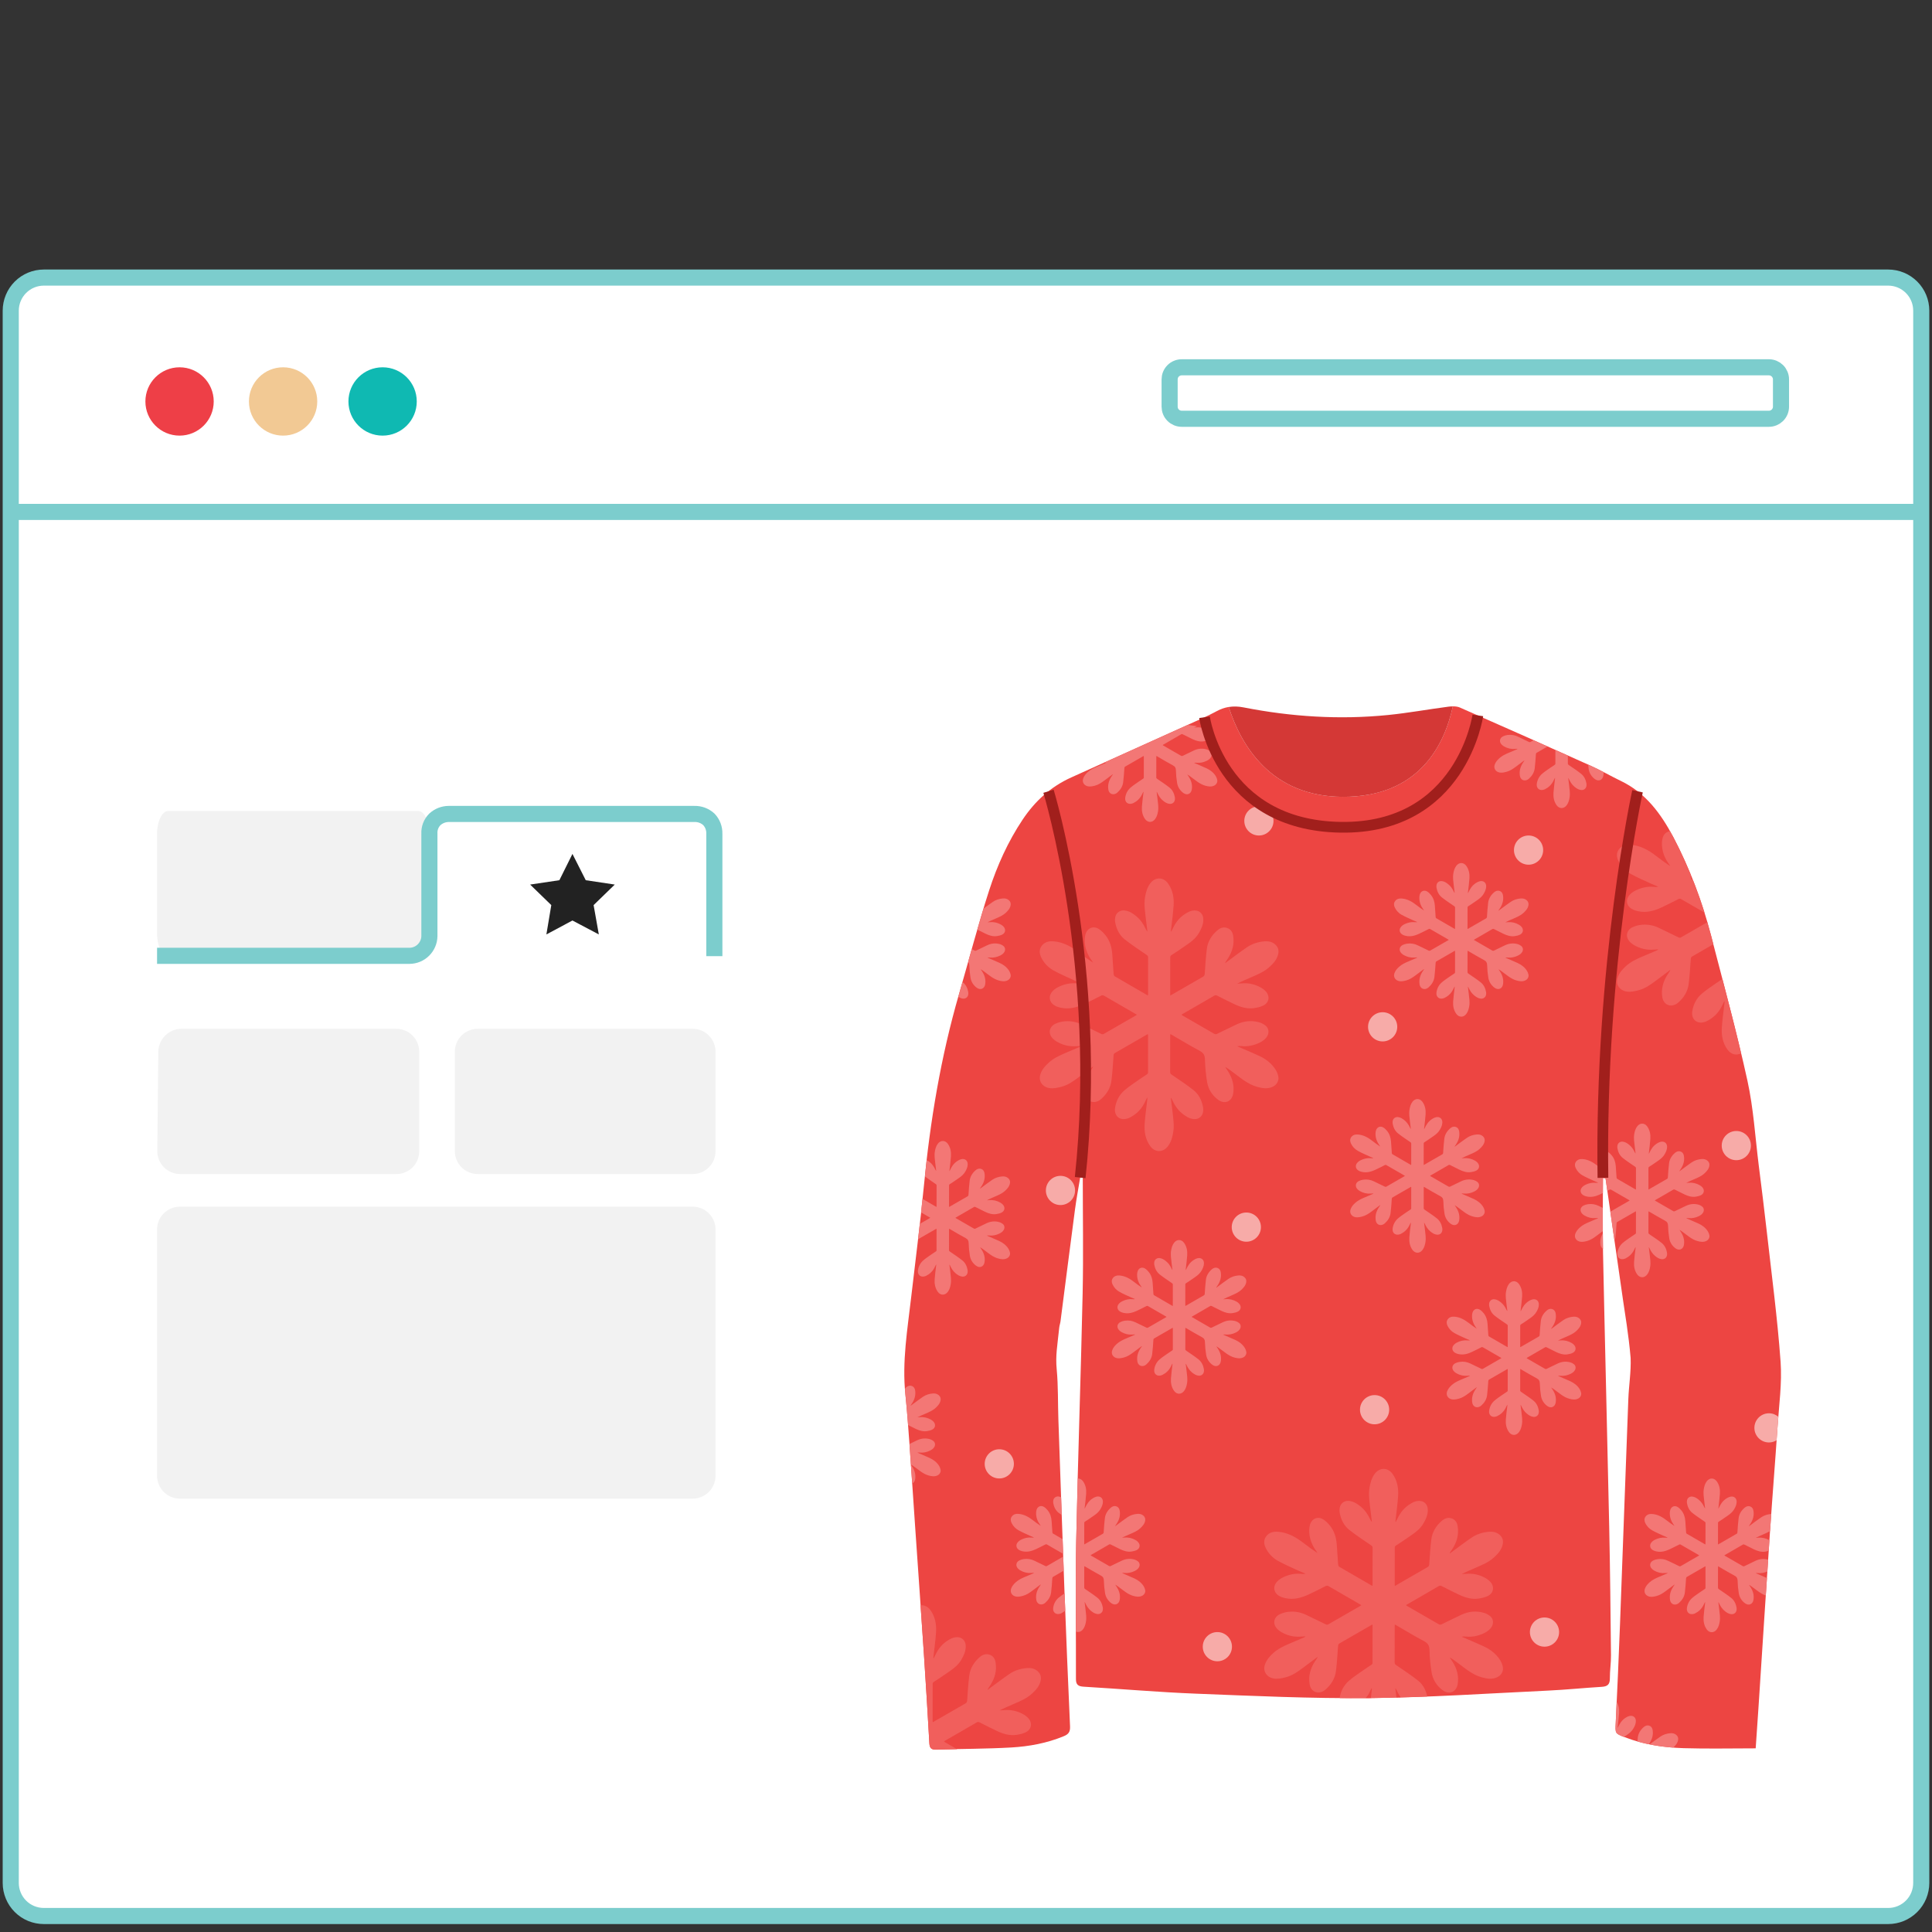 <?xml version="1.0" encoding="UTF-8"?>
<svg id="Layer_1" data-name="Layer 1" xmlns="http://www.w3.org/2000/svg" width="180" height="180" viewBox="0 0 180 180">
  <rect x="0" y="0" width="180" height="180" fill="#333333" stroke="none"/>
  <defs>
    <style>
      .cls-1, .cls-2, .cls-3 {
        fill: none;
      }

      .cls-2, .cls-3, .cls-4 {
        stroke-miterlimit: 10;
      }

      .cls-2, .cls-4 {
        stroke: #7ccdcd;
        stroke-width: 1.5px;
      }

      .cls-5 {
        fill: #f7aba8;
      }

      .cls-6 {
        fill: #f2f2f2;
      }

      .cls-7 {
        fill: #ee3f47;
      }

      .cls-8 {
        fill: #f2c994;
      }

      .cls-9 {
        fill: #f37775;
      }

      .cls-10 {
        fill: #ed4542;
      }

      .cls-11 {
        fill: #f15f5c;
      }

      .cls-12 {
        fill: #d43836;
      }

      .cls-13 {
        fill: #222;
      }

      .cls-14 {
        fill: #0fb9b2;
      }

      .cls-3 {
        stroke: #a11f1c;
      }

      .cls-4 {
        fill: #fff;
      }
    </style>
  </defs>
  <g>
    <path class="cls-4" d="M4.084,25.861H175.916c.818,0,1.602,.325,2.18,.903,.579,.578,.903,1.363,.903,2.181V175.427c0,.405-.08,.806-.234,1.18-.155,.374-.382,.714-.669,1-.286,.286-.626,.514-1,.669-.374,.155-.775,.234-1.18,.234H4.084c-.405,0-.806-.08-1.18-.234-.374-.155-.714-.382-1-.669-.286-.287-.514-.626-.668-1-.155-.374-.235-.775-.235-1.18V28.945c0-.818,.325-1.602,.903-2.181,.578-.578,1.363-.903,2.181-.903h-0Z"/>
    <path class="cls-7" d="M16.729,40.586c1.758,0,3.183-1.425,3.183-3.183s-1.425-3.183-3.183-3.183-3.183,1.425-3.183,3.183,1.425,3.183,3.183,3.183Z"/>
    <path class="cls-14" d="M35.646,40.586c1.758,0,3.183-1.425,3.183-3.183s-1.425-3.183-3.183-3.183-3.183,1.425-3.183,3.183,1.425,3.183,3.183,3.183Z"/>
    <path class="cls-8" d="M26.375,40.586c1.758,0,3.183-1.425,3.183-3.183s-1.425-3.183-3.183-3.183-3.183,1.425-3.183,3.183,1.425,3.183,3.183,3.183Z"/>
    <path class="cls-2" d="M110.098,34.22h54.705c.148,0,.295,.029,.432,.086,.136,.057,.261,.14,.366,.244,.104,.105,.187,.229,.244,.366,.057,.137,.086,.283,.086,.431h0v2.542c0,.299-.119,.586-.33,.797-.212,.211-.498,.33-.798,.33h-54.705c-.299,0-.586-.119-.797-.33-.212-.211-.33-.498-.33-.797h0v-2.542c0-.148,.029-.295,.085-.431,.057-.137,.14-.261,.245-.366,.104-.105,.229-.188,.366-.244,.136-.057,.283-.086,.431-.086h0Z"/>
    <path class="cls-2" d="M1,47.694H179"/>
  </g>
  <path class="cls-6" d="M15.677,75.558h23.286c.573,0,1.036,.956,1.036,2.131v9.277c0,1.174-.464,2.124-1.036,2.124H15.677c-.573,0-1.044-.949-1.044-2.124v-9.277c0-1.174,.471-2.131,1.044-2.131Zm1.203,20.293h20.054c.564,.002,1.104,.228,1.502,.627,.398,.4,.622,.94,.622,1.504v9.277c0,.563-.224,1.103-.622,1.502-.398,.398-.938,.622-1.502,.622H16.786c-.283,.001-.564-.056-.826-.166-.261-.11-.498-.271-.697-.474-.198-.202-.354-.443-.459-.706-.104-.264-.155-.545-.15-.829l.094-9.24c.015-.558,.243-1.089,.639-1.483,.395-.394,.927-.621,1.485-.634h.007Zm27.628,0h20.032c.564,.002,1.104,.228,1.502,.627,.398,.4,.622,.94,.622,1.504v9.277c0,.563-.224,1.103-.622,1.502-.398,.398-.939,.622-1.502,.622h-20.032c-.564,0-1.105-.223-1.504-.622-.399-.398-.625-.938-.627-1.502v-9.277c0-.565,.224-1.107,.624-1.507,.4-.4,.942-.624,1.507-.624Z"/>
  <path class="cls-2" d="M66.554,89.082v-11.415c.012-.492-.17-.968-.507-1.326-.368-.34-.854-.522-1.355-.507h-22.881c-.481,.001-.944,.182-1.297,.507-.172,.173-.307,.381-.394,.609-.087,.228-.126,.472-.113,.717v9.552c-.009,.488-.21,.953-.558,1.296s-.816,.536-1.305,.537H14.633"/>
  <path class="cls-6" d="M16.757,139.625h47.783c.564-.002,1.104-.227,1.502-.627,.398-.399,.622-.94,.622-1.504v-22.946c0-.564-.224-1.104-.622-1.502-.398-.398-.939-.622-1.502-.622H16.757c-.563,0-1.103,.224-1.502,.622-.398,.398-.622,.938-.622,1.502v22.946c0,.564,.223,1.105,.622,1.504,.398,.4,.938,.625,1.502,.627Z"/>
  <path class="cls-13" d="M52.117,82.007l-2.725,.406,1.971,1.913-.457,2.732,2.428-1.297,2.457,1.297-.486-2.732,1.971-1.913-2.703-.406-1.239-2.45-1.218,2.45Z"/>
  <path class="cls-10" d="M165.891,126.84c-.29-4.029-.827-8.041-1.279-12.058-.233-2.078-.495-4.153-.756-6.228-.33-2.626-.486-5.292-1.051-7.868-.996-4.544-2.227-9.037-3.395-13.543-.826-3.185-1.984-6.255-3.519-9.165-1.144-2.168-2.57-4.11-4.876-5.218-.943-.453-1.849-.985-2.802-1.414-4.059-1.828-8.125-3.638-12.2-5.428-.193-.085-.425-.109-.656-.108-.776,3.586-3.139,8.453-10.266,8.425-6.695-.026-9.473-4.808-10.614-8.368-.375,.062-.742,.187-1.111,.387-.864,.468-1.772,.856-2.669,1.262-3.626,1.641-7.254,3.278-10.882,4.912-1.909,.86-3.384,2.201-4.542,3.938-1.368,2.051-2.37,4.283-3.121,6.603-1.029,3.176-1.863,6.416-2.796,9.624-1.701,5.854-2.694,11.833-3.279,17.894-.333,3.453-.785,6.894-1.181,10.341-.347,3.017-.864,6.021-.544,9.08,.158,1.511,.266,3.028,.375,4.544,.189,2.623,.359,5.247,.54,7.87,.272,3.953,.554,7.906,.817,11.86,.183,2.746,.347,5.493,.504,8.241,.025,.447,.198,.598,.645,.584,2.32-.073,4.644-.066,6.961-.196,1.68-.095,3.338-.4,4.917-1.053,.455-.188,.605-.416,.583-.912-.192-4.249-.366-8.499-.525-12.749-.197-5.277-.378-10.555-.561-15.833-.054-1.559-.011-3.125-.156-4.675-.123-1.325,.053-2.124,.235-3.897,.02-.195,.094-.397,.12-.6,.448-3.46,.886-6.921,1.344-10.379,.133-1.005,.323-2.003,.487-3.004,.081,.005,.162,.011,.242,.016,0,3.594,.064,7.189-.013,10.781-.167,7.724-.445,15.446-.601,23.17-.086,4.25-.009,8.502-.023,12.754-.002,.542,.219,.687,.729,.717,3.486,.206,6.968,.512,10.457,.649,5.357,.209,10.721,.462,16.079,.411,5.585-.054,11.167-.436,16.749-.698,1.661-.078,3.318-.251,4.979-.35,.535-.032,.756-.231,.752-.784-.005-.718,.112-1.436,.104-2.154-.042-3.986-.081-7.973-.165-11.958-.18-8.505-.399-17.009-.576-25.514-.049-2.337-.007-4.677-.007-7.015,.202,.03,.242,.058,.247,.092,.545,3.778,1.088,7.556,1.628,11.335,.136,.952,.527,3.245,.703,5.359,.05,1.279-.166,2.567-.215,3.853-.266,6.981-.51,13.964-.774,20.945-.116,3.059-.25,6.118-.398,9.176-.049,1.019-.074,1.002,.85,1.361,1.765,.686,3.613,.962,5.482,1.019,2.193,.067,4.389,.016,6.706,.016,.084-1.224,.173-2.47,.255-3.717,.361-5.513,.711-11.026,1.083-16.539,.217-3.218,.481-6.432,.696-9.65,.137-2.048,.431-4.115,.285-6.147Z"/>
  <path class="cls-12" d="M125.092,74.237c7.126,.028,9.49-4.839,10.266-8.425-.141,.001-.282,.01-.414,.027-1.872,.244-3.732,.586-5.609,.775-4.528,.456-9.028,.167-13.489-.71-.479-.094-.93-.107-1.368-.034,1.141,3.56,3.92,8.341,10.614,8.368Z"/>
  <g>
    <path class="cls-1" d="M149.532,114.578c-.006-.005-.011-.01-.017-.014-.059,.044-.119,.089-.178,.133,0,.063,.001,.127,.001,.19,.016-.027,.027-.055,.044-.081,.049-.076,.1-.152,.15-.227Z"/>
    <path class="cls-1" d="M84.867,136.461c-.001-.008-.001-.016-.002-.023-.009-.005-.015-.012-.024-.016,.009,.013,.017,.026,.026,.04Z"/>
    <path class="cls-1" d="M153.556,162.623c.05-.037,.086-.063,.121-.089,.006-.004,.011-.008,.017-.013-.026-.005-.052-.012-.078-.018-.017,.025-.034,.051-.051,.077-.003,.005-.003,.012-.01,.043Z"/>
    <path class="cls-1" d="M99.269,144.897c-.079-.046-.148-.088-.218-.128,.003,.085,.006,.17,.009,.255,.047-.027,.094-.054,.14-.081,.019-.011,.036-.024,.068-.046Z"/>
    <path class="cls-10" d="M127.794,157.264c-.093,.187-.181,.377-.279,.562-.079,.148-.194,.259-.291,.388,.095-.001,.189,.002,.284,.001,.069-.001,.138-.004,.208-.005,.031-.249,.062-.497,.09-.746,.007-.064,.012-.129-.011-.2Z"/>
    <path class="cls-10" d="M129.998,157.299c.035,.286,.071,.571,.106,.857,.133-.003,.266-.005,.398-.009-.168-.242-.307-.504-.431-.777-.013-.028-.031-.053-.073-.071Z"/>
    <path class="cls-1" d="M170.439,116.241c.021,.105,.042,.21,.062,.319,0-.067-0-.134,0-.202,0-.057-.023-.087-.062-.117Z"/>
    <path class="cls-9" d="M145.667,122.981c-.349,.237-.684,.495-1.025,.745-.036,.026-.071,.052-.121,.089,.007-.031,.007-.038,.01-.043,.047-.072,.096-.142,.141-.215,.23-.361,.336-.752,.267-1.18-.031-.193-.127-.348-.325-.411-.195-.063-.365,.007-.511,.133-.296,.256-.497,.577-.547,.965-.057,.437-.08,.878-.111,1.318-.005,.073-.029,.112-.091,.148-.455,.259-.908,.523-1.362,.784-.114,.066-.228,.131-.349,.201-.005-.028-.009-.04-.009-.052-0-.657-.001-1.315,.002-1.972,0-.03,.026-.071,.051-.089,.101-.071,.208-.132,.311-.201,.186-.126,.37-.254,.555-.382,.232-.16,.444-.339,.588-.586,.126-.216,.231-.44,.232-.697,.001-.339-.247-.542-.58-.476-.056,.011-.111,.028-.163,.052-.346,.16-.607,.411-.789,.745-.055,.102-.105,.206-.157,.309-.013-.026-.013-.046-.01-.067,.048-.435,.111-.87,.139-1.307,.027-.412-.044-.813-.292-1.16-.251-.351-.681-.35-.938-.002-.161,.218-.231,.47-.273,.733-.062,.386,.007,.766,.049,1.148,.024,.216,.052,.431,.079,.647-.044-.043-.069-.093-.092-.143-.119-.261-.28-.49-.504-.672-.179-.146-.37-.271-.608-.294-.239-.024-.443,.123-.486,.359-.015,.083-.019,.172-.004,.255,.063,.359,.218,.682,.501,.907,.369,.293,.766,.548,1.154,.817,.049,.034,.074,.064,.074,.128-.003,.635-.002,1.27-.002,1.906,0,.027-.003,.054-.005,.088-.021-.007-.033-.009-.043-.015-.569-.328-1.139-.656-1.706-.989-.029-.017-.049-.07-.052-.107-.027-.355-.046-.71-.073-1.064-.027-.362-.129-.701-.36-.987-.096-.119-.209-.234-.337-.317-.285-.186-.604-.064-.705,.261-.029,.092-.042,.193-.044,.29-.008,.42,.138,.789,.384,1.124,.02,.027,.037,.057,.055,.086-.251-.163-.487-.335-.717-.514-.399-.31-.823-.559-1.341-.604-.255-.022-.487,.028-.643,.243-.14,.193-.118,.408-.016,.614,.143,.287,.362,.514,.636,.667,.334,.186,.689,.336,1.037,.498,.136,.064,.277,.118,.416,.177-.079,.017-.153,.015-.227,.008-.339-.033-.657,.038-.96,.186-.159,.078-.3,.179-.393,.336-.109,.186-.076,.409,.083,.556,.129,.119,.288,.17,.455,.204,.418,.085,.808-.017,1.183-.188,.306-.14,.605-.295,.905-.447,.061-.031,.105-.033,.166,.002,.496,.29,.995,.576,1.493,.863,.073,.042,.145,.085,.227,.133-.032,.022-.05,.035-.068,.046-.302,.174-.604,.348-.906,.522-.253,.146-.504,.294-.758,.437-.033,.018-.088,.026-.12,.01-.347-.164-.691-.332-1.036-.501-.314-.154-.647-.207-.991-.159-.139,.019-.281,.06-.408,.122-.331,.161-.384,.518-.123,.779,.062,.062,.135,.117,.211,.161,.32,.183,.664,.265,1.033,.233,.077-.006,.154-.01,.231-.014-.023,.032-.05,.046-.078,.058-.26,.111-.52,.221-.78,.332-.299,.127-.591,.266-.835,.487-.186,.168-.348,.352-.435,.593-.134,.374,.103,.685,.456,.745,.219,.037,.43-.013,.638-.067,.328-.086,.605-.274,.873-.475,.259-.194,.518-.387,.777-.581,.005,.005,.011,.01,.016,.014-.05,.076-.101,.151-.15,.227-.232,.364-.34,.758-.268,1.189,.043,.257,.219,.42,.442,.426,.154,.004,.286-.059,.398-.158,.291-.256,.491-.574,.541-.959,.057-.44,.08-.885,.113-1.328,.005-.064,.022-.102,.08-.135,.422-.24,.842-.484,1.263-.727,.15-.087,.3-.173,.453-.261,.008,.019,.014,.028,.014,.036,.001,.664,.002,1.328-.001,1.992-0,.027-.025,.064-.049,.081-.138,.096-.282,.184-.419,.281-.258,.183-.527,.354-.765,.56-.277,.239-.44,.557-.496,.921-.067,.437,.265,.703,.682,.551,.024-.009,.048-.017,.071-.028,.339-.165,.599-.413,.776-.746,.055-.104,.105-.211,.157-.316,.013,.04,.011,.077,.006,.113-.048,.426-.111,.851-.139,1.278-.027,.409,.044,.807,.287,1.152,.254,.359,.681,.359,.943,.007,.162-.218,.231-.47,.273-.733,.061-.383-.007-.76-.048-1.138-.024-.22-.054-.439-.081-.658,.024,.01,.034,.024,.041,.04,.134,.294,.294,.569,.552,.776,.18,.145,.369,.272,.607,.296,.244,.025,.449-.122,.492-.363,.014-.08,.018-.166,.004-.245-.062-.359-.216-.683-.499-.908-.368-.293-.766-.549-1.154-.818-.052-.036-.078-.068-.078-.136,.003-.632,.002-1.264,.002-1.896,0-.03,.003-.059,.006-.098,.036,.019,.059,.03,.08,.042,.484,.279,.961,.571,1.455,.832,.21,.111,.281,.242,.286,.475,.01,.392,.047,.787,.112,1.174,.064,.377,.266,.695,.576,.925,.343,.254,.722,.1,.791-.321,.07-.424-.04-.812-.268-1.17-.05-.078-.101-.155-.152-.232,.125,.067,.231,.151,.341,.23,.429,.308,.82,.676,1.35,.82,.277,.075,.55,.119,.822-.016,.199-.099,.323-.316,.277-.534-.026-.122-.073-.245-.138-.35-.21-.335-.515-.567-.87-.731-.291-.135-.587-.258-.881-.386-.091-.039-.182-.078-.273-.117,.079-.016,.151-.014,.223-.006,.338,.034,.658-.036,.96-.183,.162-.079,.307-.181,.399-.342,.106-.183,.08-.412-.083-.546-.091-.074-.201-.138-.313-.171-.408-.122-.812-.085-1.197,.094-.353,.164-.701,.341-1.053,.508-.035,.017-.095,.016-.129-.003-.559-.319-1.116-.642-1.674-.964-.018-.01-.033-.025-.056-.042,.026-.018,.042-.031,.061-.042,.255-.147,.511-.294,.766-.441,.297-.171,.595-.342,.89-.517,.057-.034,.1-.031,.157-.002,.303,.154,.605,.308,.913,.453,.323,.151,.66,.255,1.021,.202,.164-.024,.334-.062,.482-.134,.315-.152,.369-.497,.13-.752-.064-.068-.141-.13-.222-.177-.322-.186-.669-.269-1.042-.237-.076,.007-.152,.009-.229,.013,.238-.123,.48-.225,.721-.329,.344-.149,.692-.29,.974-.549,.213-.196,.405-.407,.46-.704,.035-.188-.018-.348-.166-.478-.165-.145-.363-.177-.568-.16-.327,.027-.638,.125-.909,.309Z"/>
    <path class="cls-9" d="M87.242,114.474c.008,.019,.014,.028,.014,.036,.001,.664,.002,1.328-.001,1.992-0,.028-.025,.064-.049,.081-.138,.096-.282,.184-.419,.281-.258,.183-.527,.354-.765,.56-.277,.239-.44,.557-.496,.921-.067,.437,.265,.703,.682,.551,.024-.009,.048-.017,.071-.028,.339-.165,.599-.413,.776-.746,.055-.104,.105-.211,.157-.317,.013,.04,.011,.077,.006,.113-.048,.426-.111,.851-.139,1.278-.027,.409,.044,.807,.287,1.152,.254,.359,.681,.359,.943,.007,.162-.218,.231-.47,.273-.733,.061-.383-.007-.76-.047-1.138-.024-.22-.054-.439-.081-.658,.024,.01,.034,.024,.041,.04,.134,.294,.294,.569,.552,.776,.18,.145,.369,.272,.607,.296,.244,.025,.449-.122,.492-.363,.014-.08,.018-.166,.004-.245-.062-.359-.216-.683-.499-.908-.368-.293-.766-.549-1.154-.818-.052-.036-.078-.068-.078-.136,.003-.632,.002-1.264,.002-1.896,0-.03,.003-.059,.006-.098,.036,.019,.058,.03,.08,.042,.484,.279,.961,.571,1.455,.832,.21,.111,.281,.242,.286,.475,.01,.392,.047,.787,.112,1.174,.064,.377,.266,.695,.576,.925,.343,.255,.722,.1,.791-.321,.07-.424-.04-.812-.268-1.17-.05-.078-.101-.155-.152-.232,.125,.067,.231,.151,.341,.23,.429,.308,.82,.676,1.35,.82,.277,.075,.55,.119,.822-.016,.199-.099,.323-.316,.277-.534-.026-.122-.073-.245-.138-.35-.21-.335-.515-.567-.87-.731-.291-.135-.587-.258-.881-.386-.091-.039-.182-.078-.273-.117,.079-.016,.151-.014,.223-.006,.338,.033,.658-.036,.961-.183,.162-.079,.307-.181,.399-.342,.106-.183,.079-.412-.083-.546-.091-.074-.201-.138-.313-.171-.409-.122-.812-.085-1.197,.094-.353,.164-.701,.341-1.053,.508-.035,.017-.095,.016-.129-.003-.559-.319-1.116-.642-1.674-.964-.018-.01-.033-.025-.056-.042,.026-.018,.042-.031,.061-.042,.255-.147,.511-.294,.766-.441,.297-.171,.595-.342,.89-.517,.057-.034,.1-.031,.157-.002,.303,.154,.605,.308,.913,.453,.323,.151,.66,.255,1.021,.202,.164-.024,.334-.062,.482-.134,.315-.152,.369-.497,.13-.752-.064-.068-.141-.13-.222-.177-.322-.186-.669-.269-1.042-.237-.076,.007-.152,.009-.228,.013,.238-.123,.48-.225,.721-.329,.344-.149,.692-.29,.974-.549,.213-.196,.405-.407,.46-.704,.035-.188-.018-.349-.166-.478-.165-.145-.363-.177-.568-.16-.327,.027-.638,.125-.909,.309-.349,.237-.684,.495-1.025,.745-.036,.026-.071,.052-.121,.089,.007-.031,.006-.038,.01-.043,.047-.072,.096-.142,.142-.215,.23-.361,.336-.752,.267-1.18-.031-.193-.127-.348-.325-.411-.195-.063-.365,.007-.511,.133-.296,.256-.497,.577-.547,.965-.057,.437-.08,.878-.111,1.318-.005,.073-.029,.112-.091,.148-.455,.259-.908,.523-1.362,.784-.114,.066-.228,.131-.349,.201-.005-.028-.009-.04-.009-.052-0-.657-.001-1.315,.002-1.972,0-.03,.026-.071,.051-.089,.101-.071,.208-.132,.311-.201,.186-.126,.37-.254,.555-.382,.232-.16,.444-.339,.588-.587,.126-.216,.231-.44,.232-.697,.001-.339-.247-.542-.58-.476-.056,.011-.111,.028-.163,.052-.346,.16-.607,.411-.789,.745-.055,.102-.105,.206-.157,.309-.013-.026-.013-.046-.01-.067,.048-.435,.111-.87,.139-1.307,.027-.412-.044-.813-.292-1.16-.251-.351-.681-.35-.938-.002-.161,.218-.231,.47-.273,.733-.062,.386,.007,.766,.049,1.148,.024,.216,.052,.431,.079,.647-.044-.043-.069-.093-.092-.143-.119-.261-.28-.49-.504-.672-.092-.075-.188-.143-.292-.196-.059,.507-.111,1.014-.163,1.522,.329,.249,.672,.481,1.012,.716,.049,.034,.074,.064,.074,.128-.003,.635-.002,1.271-.002,1.906-0,.027-.003,.054-.005,.088-.021-.007-.033-.009-.043-.015-.421-.243-.841-.487-1.261-.731-.044,.421-.092,.841-.138,1.261,.212,.122,.423,.245,.635,.367,.073,.042,.145,.085,.227,.133-.032,.022-.05,.035-.068,.046-.302,.174-.604,.348-.906,.522-.002,.001-.003,.002-.005,.003-.054,.476-.1,.953-.157,1.429,.419-.239,.836-.481,1.254-.722,.15-.087,.3-.173,.453-.261Z"/>
    <path class="cls-9" d="M85.261,137.823c.07-.424-.04-.812-.268-1.17-.041-.065-.084-.129-.126-.193,.041,.587,.081,1.174,.121,1.76,.135-.065,.24-.198,.273-.398Z"/>
    <path class="cls-9" d="M85.182,136.651c.429,.308,.82,.676,1.35,.82,.277,.075,.55,.119,.822-.016,.199-.099,.323-.316,.277-.534-.026-.122-.073-.245-.138-.35-.21-.335-.515-.567-.87-.731-.291-.135-.587-.258-.881-.386-.091-.039-.182-.078-.273-.117,.079-.016,.151-.014,.223-.006,.338,.034,.658-.036,.96-.183,.162-.079,.307-.181,.399-.342,.106-.183,.08-.412-.083-.546-.091-.074-.201-.138-.313-.171-.409-.122-.812-.085-1.197,.094-.243,.113-.483,.232-.724,.349,.046,.635,.087,1.271,.131,1.906,.113,.065,.215,.14,.317,.213Z"/>
    <path class="cls-9" d="M84.604,132.771c.242,.123,.485,.247,.731,.362,.323,.151,.66,.255,1.021,.202,.164-.024,.334-.062,.482-.134,.315-.152,.369-.497,.13-.752-.064-.068-.141-.13-.222-.177-.322-.186-.669-.269-1.042-.237-.076,.007-.152,.009-.228,.013,.238-.123,.48-.225,.721-.329,.344-.149,.692-.29,.974-.549,.213-.196,.405-.407,.46-.704,.035-.188-.018-.348-.166-.478-.165-.145-.363-.177-.568-.16-.327,.027-.638,.125-.909,.309-.349,.237-.684,.495-1.025,.745-.036,.026-.071,.052-.121,.089,.007-.031,.007-.038,.01-.043,.047-.072,.095-.142,.141-.215,.23-.361,.336-.752,.267-1.179-.031-.193-.128-.348-.325-.411-.195-.063-.365,.007-.511,.133-.044,.038-.069,.087-.108,.128,.013,.177,.02,.354,.038,.532,.099,.95,.177,1.902,.25,2.855Z"/>
    <path class="cls-9" d="M98.618,139.423c-.239-.024-.443,.123-.486,.359-.015,.083-.019,.172-.004,.255,.063,.358,.218,.682,.501,.907,.094,.075,.197,.138,.294,.208-.019-.551-.039-1.101-.058-1.652-.078-.034-.157-.068-.247-.077Z"/>
    <path class="cls-9" d="M98.62,148.864c-.277,.239-.441,.557-.496,.921-.067,.437,.265,.703,.682,.551,.024-.009,.048-.017,.071-.028,.141-.069,.26-.161,.373-.258-.02-.533-.046-1.065-.066-1.598-.192,.133-.388,.261-.564,.412Z"/>
    <path class="cls-9" d="M100.907,151.794c.162-.218,.231-.471,.273-.733,.061-.383-.007-.76-.048-1.138-.024-.22-.054-.439-.081-.658,.024,.01,.034,.024,.041,.04,.134,.294,.294,.569,.552,.776,.18,.145,.369,.272,.607,.296,.244,.025,.449-.122,.492-.363,.014-.08,.018-.166,.004-.245-.062-.359-.216-.683-.499-.908-.368-.293-.766-.549-1.154-.818-.052-.036-.078-.068-.078-.136,.003-.632,.002-1.264,.002-1.896,0-.03,.003-.059,.006-.098,.036,.019,.059,.03,.08,.042,.484,.279,.961,.571,1.455,.832,.21,.111,.281,.242,.286,.475,.01,.392,.047,.787,.112,1.174,.064,.377,.266,.695,.576,.925,.343,.255,.722,.1,.791-.321,.07-.424-.04-.812-.268-1.17-.05-.078-.101-.155-.152-.232,.125,.067,.231,.151,.341,.23,.429,.308,.82,.676,1.35,.82,.277,.075,.55,.119,.822-.016,.199-.099,.323-.316,.277-.534-.026-.122-.073-.245-.138-.35-.21-.335-.515-.567-.87-.731-.291-.135-.587-.258-.881-.386-.091-.04-.182-.078-.273-.117,.079-.016,.151-.014,.223-.006,.338,.034,.658-.036,.96-.183,.162-.079,.307-.181,.399-.342,.106-.183,.079-.412-.083-.546-.091-.074-.201-.138-.313-.171-.409-.122-.812-.085-1.197,.094-.353,.164-.701,.341-1.053,.508-.035,.017-.095,.016-.129-.003-.559-.319-1.116-.642-1.674-.964-.018-.01-.033-.025-.056-.042,.026-.018,.042-.031,.061-.042,.255-.147,.511-.294,.766-.441,.297-.171,.595-.342,.89-.517,.057-.034,.1-.031,.157-.002,.303,.154,.605,.308,.913,.453,.323,.151,.66,.255,1.021,.202,.164-.024,.334-.062,.482-.134,.315-.152,.369-.497,.13-.752-.064-.068-.141-.13-.222-.177-.322-.186-.669-.269-1.042-.237-.076,.007-.152,.009-.228,.013,.238-.123,.48-.225,.721-.329,.344-.149,.692-.29,.974-.549,.213-.196,.405-.407,.46-.704,.035-.188-.018-.349-.166-.478-.165-.145-.363-.177-.568-.16-.327,.027-.638,.125-.909,.309-.349,.237-.684,.495-1.025,.745-.036,.026-.071,.052-.121,.089,.007-.031,.007-.038,.01-.043,.047-.072,.096-.142,.142-.214,.23-.361,.336-.752,.267-1.18-.031-.193-.127-.348-.325-.411-.195-.063-.365,.007-.511,.133-.296,.256-.497,.577-.547,.965-.057,.437-.08,.878-.111,1.318-.005,.073-.029,.112-.091,.148-.455,.259-.908,.523-1.362,.784-.114,.066-.228,.131-.349,.201-.005-.028-.009-.04-.009-.051-0-.657-.001-1.315,.002-1.973,0-.03,.026-.071,.051-.089,.101-.071,.209-.132,.311-.201,.186-.126,.37-.254,.555-.382,.232-.16,.444-.339,.588-.586,.126-.216,.231-.44,.232-.697,.001-.339-.247-.542-.58-.476-.056,.011-.111,.028-.163,.052-.346,.16-.607,.411-.789,.745-.055,.102-.105,.206-.157,.31-.013-.026-.013-.046-.01-.067,.048-.435,.111-.87,.139-1.307,.027-.412-.044-.813-.292-1.16-.131-.183-.309-.265-.487-.258-.052,1.979-.112,3.957-.152,5.936-.056,2.772-.043,5.546-.031,8.319,.228,.098,.489,.035,.67-.21Z"/>
    <path class="cls-9" d="M98.101,142.878c-.029-.017-.049-.07-.052-.107-.027-.354-.046-.71-.073-1.064-.027-.362-.129-.701-.36-.987-.096-.119-.209-.234-.337-.317-.285-.186-.604-.064-.706,.261-.029,.092-.042,.193-.044,.29-.008,.42,.138,.789,.384,1.124,.02,.027,.037,.057,.055,.086-.251-.163-.487-.335-.717-.514-.399-.31-.823-.559-1.341-.604-.255-.022-.487,.028-.643,.243-.14,.193-.118,.408-.015,.614,.143,.287,.362,.514,.636,.667,.334,.187,.689,.336,1.037,.498,.136,.064,.277,.118,.416,.177-.079,.017-.153,.015-.227,.008-.338-.033-.657,.038-.96,.186-.159,.078-.3,.179-.393,.336-.109,.186-.076,.409,.082,.556,.129,.119,.288,.17,.455,.204,.418,.085,.808-.017,1.183-.188,.306-.14,.605-.295,.905-.447,.061-.031,.105-.033,.166,.002,.496,.29,.995,.576,1.493,.863,.003,.002,.006,.004,.009,.005-.017-.456-.032-.912-.048-1.369-.301-.174-.602-.347-.902-.523Z"/>
    <path class="cls-9" d="M98.295,145.466c-.253,.146-.504,.294-.758,.437-.033,.018-.088,.025-.12,.01-.347-.164-.691-.332-1.036-.501-.314-.154-.647-.207-.991-.159-.139,.019-.281,.06-.408,.122-.331,.161-.384,.518-.123,.779,.062,.062,.135,.117,.211,.161,.32,.183,.664,.265,1.033,.233,.077-.006,.154-.01,.231-.014-.023,.032-.05,.046-.078,.058-.26,.111-.52,.221-.78,.332-.299,.127-.591,.267-.835,.487-.186,.168-.348,.352-.434,.593-.134,.374,.103,.685,.456,.745,.219,.037,.431-.013,.638-.067,.328-.086,.605-.274,.873-.475,.258-.194,.518-.387,.777-.581,.006,.005,.011,.01,.017,.014-.05,.076-.101,.151-.15,.227-.232,.364-.34,.758-.268,1.189,.043,.257,.219,.42,.442,.426,.154,.004,.286-.059,.398-.158,.291-.256,.491-.574,.54-.959,.057-.44,.08-.885,.113-1.328,.005-.064,.022-.102,.08-.135,.328-.187,.655-.377,.983-.566-.016-.437-.031-.875-.047-1.312-.255,.147-.511,.294-.766,.441Z"/>
    <path class="cls-9" d="M150.608,113.976c.005-.064,.022-.102,.08-.135,.422-.24,.842-.484,1.263-.727,.15-.087,.3-.173,.453-.261,.008,.019,.014,.028,.014,.036,.001,.664,.002,1.328-.001,1.992-0,.027-.025,.064-.049,.081-.138,.096-.282,.184-.419,.281-.258,.183-.527,.354-.765,.56-.277,.239-.44,.557-.496,.921-.067,.437,.265,.703,.682,.551,.024-.009,.048-.017,.071-.028,.339-.165,.599-.413,.776-.746,.055-.104,.105-.211,.157-.317,.013,.04,.011,.077,.007,.113-.048,.426-.111,.851-.139,1.278-.027,.409,.044,.807,.287,1.152,.254,.359,.681,.359,.943,.007,.162-.218,.231-.47,.273-.733,.061-.383-.007-.76-.048-1.138-.024-.22-.054-.439-.081-.658,.024,.01,.034,.024,.041,.04,.134,.294,.294,.569,.552,.776,.18,.145,.369,.272,.607,.296,.244,.025,.449-.122,.492-.363,.014-.08,.018-.166,.004-.245-.062-.359-.216-.683-.499-.908-.368-.293-.766-.549-1.154-.818-.052-.036-.078-.068-.078-.136,.003-.632,.002-1.264,.002-1.896,0-.03,.003-.059,.006-.098,.036,.019,.059,.03,.08,.042,.484,.279,.961,.571,1.455,.832,.21,.111,.28,.242,.286,.475,.01,.392,.047,.787,.112,1.174,.064,.377,.266,.695,.576,.925,.343,.254,.722,.1,.791-.321,.07-.424-.04-.812-.268-1.17-.05-.078-.101-.155-.152-.232,.125,.067,.231,.151,.341,.23,.429,.308,.821,.676,1.35,.82,.277,.075,.55,.119,.822-.016,.199-.099,.323-.316,.277-.534-.026-.122-.073-.245-.138-.35-.21-.335-.515-.567-.87-.731-.291-.135-.587-.258-.881-.386-.091-.04-.182-.078-.273-.117,.079-.016,.151-.014,.223-.006,.338,.034,.657-.036,.96-.183,.162-.079,.307-.181,.399-.342,.106-.183,.079-.412-.083-.546-.091-.074-.201-.138-.313-.171-.408-.122-.812-.085-1.197,.094-.353,.164-.701,.341-1.053,.508-.035,.017-.095,.016-.129-.003-.559-.319-1.116-.642-1.674-.964-.018-.01-.033-.025-.056-.042,.026-.018,.042-.031,.061-.042,.255-.147,.511-.294,.766-.441,.297-.171,.595-.342,.89-.517,.057-.034,.1-.031,.157-.002,.303,.154,.605,.308,.913,.453,.323,.151,.66,.255,1.021,.202,.164-.024,.334-.062,.482-.134,.315-.152,.369-.497,.13-.752-.064-.068-.141-.13-.222-.177-.322-.187-.669-.269-1.042-.237-.076,.007-.152,.009-.229,.013,.238-.123,.48-.225,.721-.329,.344-.149,.692-.29,.974-.549,.213-.196,.405-.407,.46-.704,.035-.188-.018-.348-.166-.478-.165-.145-.363-.177-.568-.16-.327,.027-.638,.125-.909,.309-.349,.237-.684,.495-1.025,.745-.036,.026-.071,.052-.121,.089,.007-.031,.007-.038,.01-.043,.047-.072,.096-.142,.142-.214,.23-.361,.336-.752,.267-1.18-.031-.193-.127-.348-.325-.411-.195-.063-.365,.007-.511,.133-.296,.256-.497,.577-.547,.965-.057,.437-.08,.878-.111,1.318-.005,.073-.029,.112-.091,.148-.455,.259-.908,.523-1.362,.784-.114,.066-.228,.131-.349,.201-.005-.028-.009-.04-.009-.051-0-.658-.001-1.315,.002-1.973,0-.03,.026-.071,.051-.089,.101-.071,.208-.132,.311-.201,.186-.126,.37-.254,.555-.382,.232-.16,.444-.339,.588-.586,.126-.216,.231-.44,.232-.697,.002-.339-.247-.542-.58-.476-.056,.011-.111,.028-.163,.052-.346,.16-.607,.411-.789,.745-.055,.102-.105,.206-.157,.31-.013-.026-.013-.047-.01-.067,.048-.435,.111-.87,.139-1.307,.027-.412-.044-.813-.292-1.16-.251-.351-.681-.35-.938-.002-.161,.218-.231,.47-.273,.733-.062,.386,.007,.766,.049,1.148,.024,.216,.052,.431,.079,.647-.044-.043-.069-.093-.092-.143-.119-.261-.28-.49-.504-.672-.179-.146-.37-.271-.608-.294-.239-.024-.443,.123-.486,.359-.015,.083-.019,.172-.004,.255,.063,.359,.218,.682,.501,.907,.368,.293,.766,.548,1.154,.817,.049,.034,.074,.064,.074,.128-.003,.635-.002,1.271-.002,1.906,0,.027-.003,.054-.005,.088-.021-.007-.033-.009-.043-.015-.569-.328-1.139-.656-1.706-.988-.029-.017-.049-.07-.052-.107-.027-.355-.046-.71-.073-1.064-.027-.362-.129-.701-.36-.987-.096-.119-.209-.234-.337-.317-.285-.186-.604-.064-.705,.261-.029,.092-.042,.193-.044,.29-.008,.42,.138,.789,.384,1.124,.02,.027,.037,.057,.055,.086-.251-.163-.487-.335-.717-.514-.399-.31-.823-.559-1.341-.604-.255-.022-.487,.028-.643,.243-.14,.193-.118,.408-.015,.614,.143,.287,.362,.514,.636,.667,.334,.187,.689,.336,1.037,.498,.136,.064,.277,.118,.416,.177-.079,.017-.153,.015-.227,.008-.339-.033-.657,.038-.96,.186-.158,.078-.3,.179-.393,.336-.109,.186-.076,.409,.083,.556,.129,.119,.288,.17,.455,.204,.418,.085,.808-.017,1.183-.188,.1-.045,.196-.098,.294-.146,.002-.466,.006-.932,.006-1.397,.202,.03,.242,.058,.247,.092,.053,.367,.105,.735,.158,1.103,.066-.034,.133-.065,.2-.099,.061-.031,.105-.033,.166,.002,.496,.29,.995,.576,1.492,.863,.073,.042,.145,.085,.227,.133-.032,.022-.05,.035-.068,.046-.302,.174-.604,.348-.906,.522-.253,.146-.504,.294-.758,.437-.021,.012-.05,.007-.078,.007,.13,.901,.259,1.802,.388,2.704,.028-.083,.073-.157,.084-.248,.057-.44,.08-.885,.113-1.328Z"/>
    <path class="cls-9" d="M149.115,115.994c.028,.167,.116,.289,.233,.359-.008-.489-.007-.978-.009-1.466-.198,.341-.291,.708-.224,1.107Z"/>
    <path class="cls-9" d="M149.331,112.537c-.129-.063-.258-.124-.387-.187-.314-.154-.647-.207-.991-.159-.139,.019-.281,.06-.408,.122-.331,.161-.384,.518-.123,.779,.062,.062,.135,.117,.211,.161,.32,.183,.664,.265,1.033,.233,.077-.006,.154-.01,.231-.014-.023,.032-.05,.046-.078,.058-.26,.111-.52,.221-.78,.332-.299,.127-.591,.266-.835,.487-.186,.168-.348,.352-.435,.593-.134,.374,.103,.685,.456,.745,.219,.037,.43-.013,.638-.067,.328-.086,.605-.274,.873-.475,.199-.15,.399-.299,.599-.448-.002-.72-.01-1.439-.006-2.159Z"/>
    <path class="cls-9" d="M130.596,85.232c.334,.187,.689,.336,1.037,.499,.136,.064,.277,.118,.416,.177-.079,.017-.153,.015-.227,.008-.338-.033-.657,.038-.96,.186-.159,.078-.3,.179-.393,.336-.109,.186-.076,.409,.083,.556,.129,.119,.288,.17,.454,.204,.418,.085,.808-.017,1.183-.188,.306-.14,.605-.295,.905-.447,.061-.031,.105-.033,.166,.002,.496,.29,.995,.576,1.493,.863,.073,.042,.144,.085,.227,.133-.032,.022-.05,.035-.068,.046-.302,.174-.604,.348-.906,.522-.253,.146-.504,.294-.758,.437-.033,.018-.088,.025-.12,.01-.347-.164-.691-.332-1.036-.501-.314-.154-.647-.207-.991-.159-.139,.019-.281,.06-.408,.122-.331,.161-.384,.518-.123,.779,.062,.062,.135,.117,.211,.161,.32,.183,.664,.265,1.033,.233,.077-.007,.154-.01,.231-.014-.023,.032-.05,.046-.078,.058-.26,.111-.52,.221-.78,.332-.299,.127-.591,.267-.835,.487-.186,.168-.348,.352-.434,.593-.134,.374,.103,.685,.456,.745,.219,.037,.431-.013,.638-.067,.328-.086,.605-.274,.873-.475,.258-.194,.518-.387,.777-.581,.006,.005,.011,.01,.017,.014-.05,.076-.101,.151-.15,.227-.232,.364-.34,.758-.268,1.189,.043,.257,.219,.42,.442,.426,.154,.004,.286-.059,.398-.158,.291-.256,.491-.574,.54-.959,.057-.44,.08-.885,.113-1.328,.005-.064,.022-.102,.08-.135,.422-.24,.842-.484,1.263-.727,.15-.087,.3-.173,.453-.261,.008,.019,.014,.028,.014,.036,.001,.664,.002,1.328-.001,1.992-0,.027-.025,.064-.049,.081-.138,.096-.282,.184-.419,.281-.258,.183-.527,.354-.765,.56-.277,.239-.44,.557-.496,.921-.067,.437,.265,.703,.682,.551,.024-.009,.048-.017,.071-.028,.339-.165,.599-.413,.776-.746,.055-.104,.105-.211,.157-.317,.013,.04,.011,.077,.006,.113-.048,.426-.111,.851-.139,1.278-.027,.409,.044,.807,.287,1.152,.254,.359,.681,.359,.943,.007,.162-.218,.231-.471,.273-.733,.061-.383-.007-.76-.048-1.138-.024-.22-.054-.439-.081-.658,.024,.01,.034,.025,.041,.04,.134,.294,.294,.569,.552,.776,.18,.145,.369,.272,.607,.296,.244,.025,.449-.122,.492-.363,.014-.08,.018-.166,.004-.245-.062-.359-.216-.683-.499-.908-.368-.293-.766-.549-1.154-.818-.052-.036-.078-.068-.078-.136,.003-.632,.002-1.264,.002-1.896,0-.03,.003-.059,.006-.098,.036,.019,.059,.03,.08,.042,.484,.279,.961,.571,1.455,.832,.21,.111,.281,.242,.286,.475,.01,.392,.047,.787,.112,1.174,.064,.377,.266,.695,.576,.925,.343,.254,.722,.1,.791-.321,.07-.424-.04-.812-.268-1.17-.05-.078-.101-.155-.152-.232,.125,.067,.231,.151,.341,.23,.429,.308,.82,.676,1.35,.82,.277,.075,.55,.119,.822-.016,.199-.099,.323-.316,.277-.534-.026-.122-.073-.245-.138-.35-.21-.335-.515-.567-.87-.731-.291-.135-.587-.258-.881-.386-.091-.04-.182-.078-.273-.117,.079-.016,.151-.014,.223-.006,.338,.034,.658-.036,.96-.183,.162-.079,.307-.181,.399-.342,.106-.183,.079-.412-.083-.546-.091-.074-.201-.138-.313-.171-.408-.122-.812-.085-1.197,.094-.353,.164-.701,.341-1.053,.508-.035,.017-.095,.016-.129-.003-.559-.319-1.116-.642-1.674-.964-.018-.01-.033-.025-.056-.042,.026-.018,.042-.031,.061-.042,.255-.147,.511-.294,.766-.441,.297-.171,.594-.342,.89-.517,.057-.034,.1-.031,.157-.002,.303,.154,.605,.308,.913,.453,.323,.151,.66,.255,1.021,.202,.164-.024,.334-.062,.482-.134,.315-.152,.369-.497,.13-.752-.064-.068-.141-.13-.222-.177-.322-.187-.669-.269-1.042-.237-.076,.006-.152,.009-.228,.013,.238-.123,.48-.225,.721-.329,.344-.149,.692-.29,.974-.549,.213-.196,.405-.407,.46-.704,.035-.188-.018-.349-.166-.478-.165-.145-.363-.177-.568-.16-.327,.027-.638,.125-.909,.309-.349,.237-.684,.495-1.025,.745-.036,.026-.071,.052-.121,.089,.007-.031,.007-.038,.01-.043,.047-.072,.096-.142,.142-.214,.23-.361,.336-.752,.267-1.179-.031-.193-.127-.348-.325-.411-.195-.063-.365,.007-.511,.133-.296,.256-.497,.577-.547,.965-.057,.437-.08,.878-.111,1.318-.005,.073-.029,.112-.091,.148-.455,.259-.908,.523-1.362,.784-.114,.066-.228,.131-.349,.201-.005-.028-.009-.04-.009-.051-0-.658-.001-1.315,.002-1.973,0-.03,.026-.071,.051-.089,.101-.071,.209-.132,.311-.201,.186-.126,.37-.254,.555-.382,.232-.16,.444-.339,.588-.587,.126-.216,.231-.44,.232-.697,.001-.339-.247-.542-.58-.476-.056,.011-.111,.028-.163,.052-.346,.16-.607,.411-.789,.745-.055,.102-.105,.206-.157,.31-.013-.026-.013-.047-.01-.067,.048-.435,.111-.87,.139-1.307,.027-.412-.044-.813-.292-1.16-.251-.351-.681-.35-.938-.002-.161,.218-.231,.47-.273,.733-.062,.386,.007,.766,.049,1.148,.024,.216,.052,.431,.079,.647-.044-.043-.069-.093-.092-.143-.119-.261-.28-.49-.504-.672-.18-.146-.37-.271-.608-.294-.239-.024-.443,.123-.486,.359-.015,.083-.019,.172-.004,.255,.063,.359,.218,.682,.501,.907,.369,.293,.766,.548,1.154,.817,.049,.034,.074,.064,.074,.128-.003,.635-.002,1.271-.002,1.906,0,.027-.003,.054-.005,.088-.021-.007-.033-.009-.043-.015-.569-.328-1.139-.656-1.706-.989-.029-.017-.049-.07-.052-.107-.027-.355-.046-.71-.073-1.064-.027-.362-.129-.701-.36-.987-.096-.119-.209-.234-.337-.317-.285-.186-.604-.064-.706,.261-.029,.093-.042,.193-.044,.29-.008,.42,.138,.789,.384,1.124,.02,.027,.037,.057,.055,.086-.251-.163-.487-.335-.717-.514-.399-.31-.823-.559-1.341-.604-.255-.022-.487,.028-.643,.243-.14,.193-.118,.408-.015,.614,.143,.287,.362,.514,.636,.667Z"/>
    <path class="cls-9" d="M91.862,87.012c.323,.151,.66,.255,1.021,.202,.164-.024,.334-.062,.482-.134,.315-.152,.369-.497,.13-.752-.064-.068-.141-.13-.222-.177-.322-.187-.669-.269-1.042-.237-.076,.006-.152,.009-.228,.013,.238-.123,.48-.225,.721-.329,.344-.149,.692-.29,.974-.549,.213-.196,.405-.407,.46-.704,.035-.188-.018-.349-.166-.478-.165-.145-.363-.177-.568-.16-.327,.027-.638,.125-.909,.309-.3,.204-.589,.424-.88,.64-.197,.651-.391,1.302-.579,1.956,.268,.136,.535,.273,.807,.4Z"/>
    <path class="cls-9" d="M90.206,92.676c.014-.08,.018-.166,.004-.245-.062-.359-.216-.683-.499-.908-.013-.01-.026-.019-.039-.029-.105,.369-.208,.739-.315,1.107-.025,.088-.047,.176-.072,.263,.13,.086,.266,.158,.429,.175,.244,.025,.449-.122,.492-.363Z"/>
    <path class="cls-9" d="M90.309,89.925c.01,.392,.047,.787,.112,1.174,.064,.377,.266,.695,.576,.925,.343,.254,.722,.1,.791-.321,.07-.424-.04-.812-.268-1.17-.05-.078-.101-.155-.152-.232,.125,.067,.231,.151,.341,.23,.429,.308,.82,.676,1.35,.82,.277,.075,.55,.119,.822-.016,.199-.099,.323-.316,.277-.534-.026-.122-.073-.245-.138-.35-.21-.335-.515-.567-.87-.731-.291-.135-.587-.258-.881-.386-.091-.04-.182-.078-.273-.117,.079-.016,.151-.014,.223-.006,.338,.034,.657-.036,.96-.183,.162-.079,.307-.181,.399-.342,.106-.183,.079-.412-.083-.546-.091-.074-.201-.138-.313-.171-.408-.122-.812-.085-1.197,.094-.353,.164-.701,.341-1.053,.508-.035,.017-.095,.016-.129-.003-.088-.05-.176-.102-.264-.152-.112,.398-.223,.796-.335,1.194,.062,.083,.1,.179,.103,.316Z"/>
    <path class="cls-9" d="M102.971,71.107c-.26,.111-.52,.221-.78,.332-.299,.127-.591,.266-.835,.487-.186,.168-.348,.352-.435,.593-.134,.374,.103,.685,.456,.745,.219,.037,.431-.013,.638-.067,.328-.086,.605-.274,.873-.475,.258-.194,.518-.387,.777-.581,.005,.005,.011,.01,.017,.014-.05,.076-.101,.151-.15,.227-.232,.364-.34,.758-.268,1.189,.043,.257,.219,.42,.442,.426,.154,.004,.286-.059,.398-.158,.291-.256,.491-.574,.54-.959,.057-.44,.08-.885,.113-1.328,.005-.064,.022-.102,.08-.135,.422-.24,.842-.484,1.263-.727,.15-.087,.3-.173,.453-.261,.008,.019,.014,.028,.014,.036,.001,.664,.002,1.328-.001,1.992-0,.028-.025,.064-.049,.081-.138,.096-.282,.184-.419,.281-.258,.183-.527,.354-.765,.56-.277,.239-.44,.557-.496,.921-.067,.437,.265,.703,.682,.551,.024-.009,.048-.017,.071-.028,.339-.165,.599-.413,.776-.746,.055-.104,.105-.211,.157-.316,.013,.04,.011,.077,.006,.113-.048,.426-.111,.851-.139,1.278-.027,.409,.044,.807,.287,1.152,.254,.359,.681,.359,.943,.007,.162-.218,.231-.47,.273-.733,.061-.383-.007-.76-.048-1.138-.024-.22-.054-.439-.081-.658,.024,.01,.034,.024,.041,.04,.134,.294,.294,.569,.552,.776,.18,.145,.369,.272,.607,.296,.244,.025,.449-.122,.492-.363,.014-.08,.018-.166,.004-.245-.062-.359-.216-.683-.499-.908-.368-.293-.766-.549-1.154-.818-.052-.036-.078-.068-.078-.136,.003-.632,.002-1.264,.002-1.896,0-.03,.003-.059,.006-.098,.036,.019,.058,.03,.08,.042,.484,.279,.961,.571,1.455,.832,.21,.111,.281,.242,.286,.475,.01,.392,.047,.787,.112,1.174,.064,.377,.266,.695,.576,.925,.343,.254,.722,.1,.791-.321,.07-.424-.04-.812-.268-1.17-.05-.078-.101-.155-.152-.232,.125,.067,.231,.151,.341,.23,.429,.308,.82,.676,1.35,.82,.277,.075,.55,.119,.822-.016,.199-.099,.323-.316,.277-.534-.026-.122-.073-.245-.138-.35-.21-.335-.515-.567-.87-.731-.291-.135-.587-.258-.881-.386-.091-.039-.182-.078-.273-.117,.079-.016,.151-.014,.223-.006,.338,.033,.658-.036,.961-.183,.162-.079,.307-.181,.399-.342,.106-.183,.079-.412-.083-.546-.091-.074-.201-.138-.313-.171-.409-.122-.812-.085-1.197,.094-.353,.164-.701,.341-1.053,.508-.035,.017-.095,.016-.129-.003-.559-.319-1.116-.642-1.674-.964-.018-.01-.033-.025-.056-.042,.026-.018,.042-.031,.061-.042,.255-.147,.511-.294,.766-.441,.297-.172,.595-.342,.89-.517,.057-.034,.1-.031,.157-.002,.303,.154,.605,.308,.913,.453,.323,.151,.66,.255,1.021,.202,.164-.024,.334-.062,.482-.134,.315-.152,.369-.497,.13-.752-.064-.068-.141-.13-.222-.177-.322-.186-.669-.269-1.042-.237-.076,.007-.152,.009-.228,.013,.091-.047,.183-.083,.274-.125-.293-.044-.575-.076-.865-.116-2.598,1.176-5.198,2.348-7.798,3.52,.061-.004,.123-.008,.184-.011-.023,.032-.05,.046-.078,.058Z"/>
    <path class="cls-11" d="M118.281,90.086c.379-.347,.718-.723,.816-1.25,.062-.333-.032-.618-.295-.849-.294-.257-.645-.314-1.008-.284-.579,.049-1.132,.221-1.612,.548-.619,.421-1.213,.879-1.818,1.321-.063,.046-.126,.093-.215,.159,.012-.055,.012-.067,.017-.076,.083-.127,.169-.252,.251-.381,.408-.641,.597-1.335,.474-2.093-.055-.342-.226-.618-.576-.73-.347-.111-.648,.013-.906,.236-.526,.454-.881,1.024-.97,1.712-.1,.775-.141,1.559-.197,2.339-.009,.13-.051,.199-.162,.262-.808,.46-1.611,.927-2.417,1.392-.202,.117-.404,.233-.62,.357-.009-.049-.017-.07-.017-.091-.001-1.167-.002-2.333,.003-3.5,0-.054,.045-.126,.091-.158,.179-.125,.37-.234,.551-.356,.33-.223,.657-.451,.985-.677,.412-.283,.788-.602,1.044-1.041,.224-.383,.409-.781,.411-1.236,.003-.602-.439-.962-1.029-.845-.099,.019-.198,.05-.289,.092-.614,.284-1.078,.729-1.4,1.322-.098,.18-.186,.366-.279,.549-.023-.046-.022-.083-.018-.119,.085-.773,.196-1.544,.247-2.319,.048-.732-.078-1.443-.518-2.058-.446-.624-1.208-.62-1.664-.004-.286,.387-.41,.835-.485,1.301-.109,.685,.012,1.36,.086,2.036,.042,.383,.093,.765,.14,1.148-.078-.077-.122-.165-.163-.254-.212-.462-.497-.869-.894-1.193-.319-.259-.656-.48-1.079-.522-.424-.042-.786,.219-.862,.637-.027,.147-.033,.306-.007,.452,.112,.636,.387,1.21,.89,1.609,.654,.519,1.36,.973,2.048,1.449,.087,.06,.132,.114,.131,.227-.005,1.127-.003,2.255-.003,3.382-0,.048-.006,.096-.01,.157-.037-.013-.059-.017-.077-.027-1.01-.583-2.021-1.165-3.027-1.754-.052-.03-.088-.124-.093-.191-.047-.629-.082-1.259-.13-1.889-.048-.643-.229-1.245-.638-1.752-.171-.212-.372-.415-.598-.563-.506-.331-1.072-.113-1.252,.463-.051,.164-.075,.342-.078,.515-.014,.745,.245,1.4,.681,1.994,.036,.049,.065,.102,.097,.153-.446-.29-.864-.594-1.273-.912-.708-.551-1.46-.992-2.38-1.071-.453-.039-.864,.05-1.141,.432-.249,.343-.209,.725-.027,1.09,.253,.509,.642,.912,1.128,1.184,.593,.331,1.223,.597,1.84,.885,.242,.113,.491,.21,.737,.314-.14,.031-.272,.026-.404,.014-.601-.058-1.167,.067-1.703,.33-.281,.138-.533,.317-.697,.596-.194,.33-.134,.726,.146,.986,.228,.211,.511,.301,.807,.362,.741,.151,1.433-.03,2.099-.333,.543-.248,1.073-.523,1.605-.794,.108-.055,.187-.059,.294,.003,.881,.514,1.765,1.021,2.649,1.531,.129,.074,.256,.151,.403,.237-.058,.039-.088,.063-.121,.082-.536,.309-1.072,.617-1.608,.927-.448,.259-.894,.522-1.345,.775-.058,.032-.157,.045-.213,.018-.615-.291-1.227-.59-1.838-.889-.558-.273-1.148-.367-1.758-.282-.247,.034-.5,.107-.723,.216-.587,.285-.681,.92-.218,1.382,.11,.11,.239,.208,.375,.286,.568,.325,1.179,.469,1.834,.414,.136-.011,.273-.017,.41-.026-.041,.057-.089,.081-.138,.102-.461,.197-.923,.392-1.384,.589-.53,.226-1.048,.473-1.481,.865-.329,.298-.618,.624-.771,1.052-.237,.664,.183,1.215,.81,1.322,.388,.066,.764-.023,1.132-.119,.583-.152,1.074-.485,1.549-.843,.459-.345,.919-.687,1.379-1.031,.01,.008,.02,.017,.029,.025-.089,.134-.179,.268-.266,.404-.412,.646-.603,1.345-.475,2.109,.077,.456,.389,.745,.785,.756,.274,.008,.507-.105,.706-.281,.516-.455,.871-1.018,.959-1.701,.1-.781,.141-1.57,.2-2.356,.008-.113,.04-.181,.141-.239,.749-.427,1.494-.86,2.241-1.291,.266-.154,.533-.307,.805-.463,.014,.034,.025,.049,.025,.064,.001,1.178,.003,2.356-.002,3.534-0,.049-.045,.113-.088,.143-.245,.17-.5,.326-.743,.498-.458,.325-.935,.629-1.358,.994-.491,.423-.782,.988-.881,1.634-.119,.776,.47,1.247,1.209,.979,.042-.015,.085-.031,.125-.05,.602-.293,1.063-.733,1.376-1.324,.098-.185,.186-.374,.279-.562,.024,.072,.019,.136,.011,.2-.085,.755-.197,1.509-.247,2.267-.048,.726,.077,1.432,.51,2.044,.45,.637,1.209,.637,1.673,.012,.287-.386,.409-.835,.484-1.301,.109-.679-.012-1.349-.084-2.02-.042-.39-.095-.778-.144-1.167,.042,.018,.061,.043,.073,.071,.238,.522,.522,1.01,.98,1.377,.32,.257,.655,.482,1.077,.526,.434,.045,.797-.217,.872-.644,.025-.142,.031-.294,.007-.436-.11-.637-.384-1.211-.885-1.611-.653-.521-1.36-.974-2.047-1.451-.092-.064-.139-.121-.138-.241,.005-1.122,.003-2.243,.004-3.365,0-.053,.006-.105,.01-.174,.064,.034,.104,.053,.142,.075,.859,.496,1.706,1.014,2.582,1.477,.373,.197,.498,.429,.508,.844,.017,.696,.083,1.396,.199,2.083,.113,.669,.471,1.233,1.022,1.641,.609,.452,1.281,.177,1.404-.569,.124-.751-.071-1.441-.476-2.077-.088-.138-.179-.275-.269-.412,.221,.119,.41,.268,.605,.408,.761,.546,1.456,1.199,2.395,1.455,.492,.134,.976,.21,1.459-.029,.353-.175,.573-.561,.492-.947-.045-.216-.129-.435-.246-.622-.373-.595-.914-1.006-1.544-1.298-.516-.239-1.042-.458-1.563-.685-.161-.07-.322-.138-.484-.208,.139-.028,.268-.024,.396-.012,.6,.059,1.167-.063,1.704-.325,.287-.14,.544-.321,.709-.606,.187-.325,.141-.732-.148-.968-.161-.132-.357-.244-.556-.304-.725-.216-1.44-.151-2.124,.167-.627,.291-1.243,.606-1.868,.902-.063,.03-.169,.029-.228-.004-.993-.566-1.981-1.138-2.97-1.711-.032-.018-.059-.044-.099-.075,.045-.031,.075-.055,.108-.074,.453-.261,.907-.521,1.36-.783,.527-.304,1.055-.607,1.579-.917,.101-.06,.178-.054,.279-.003,.537,.273,1.074,.547,1.62,.803,.572,.268,1.172,.453,1.813,.359,.291-.042,.592-.111,.855-.237,.559-.27,.655-.883,.23-1.335-.114-.121-.25-.23-.394-.314-.571-.331-1.187-.477-1.849-.42-.135,.012-.27,.016-.405,.024,.423-.219,.852-.399,1.279-.584,.61-.264,1.228-.515,1.728-.974Z"/>
    <path class="cls-11" d="M132.122,156.582c-.653-.521-1.36-.974-2.047-1.451-.092-.064-.139-.121-.138-.241,.005-1.122,.003-2.243,.004-3.365,0-.053,.006-.105,.01-.174,.064,.034,.104,.053,.142,.075,.859,.496,1.706,1.014,2.582,1.477,.373,.197,.498,.429,.508,.844,.017,.696,.083,1.396,.2,2.083,.113,.669,.471,1.233,1.022,1.641,.609,.452,1.281,.177,1.404-.569,.124-.752-.071-1.441-.476-2.077-.088-.138-.179-.275-.269-.412,.221,.119,.41,.268,.605,.408,.761,.546,1.456,1.199,2.395,1.455,.492,.134,.976,.21,1.459-.029,.353-.175,.573-.562,.492-.947-.045-.216-.129-.435-.246-.622-.373-.595-.914-1.006-1.544-1.297-.516-.239-1.042-.458-1.563-.685-.161-.07-.322-.139-.484-.208,.139-.028,.268-.024,.396-.011,.6,.059,1.167-.063,1.704-.326,.287-.14,.544-.321,.709-.606,.187-.325,.141-.732-.148-.968-.161-.132-.357-.244-.556-.304-.725-.216-1.44-.151-2.124,.167-.627,.292-1.243,.606-1.868,.902-.063,.03-.169,.029-.228-.005-.993-.566-1.981-1.138-2.97-1.711-.032-.018-.059-.044-.099-.075,.045-.031,.075-.055,.108-.074,.453-.261,.907-.521,1.36-.783,.527-.304,1.055-.607,1.579-.917,.101-.06,.178-.055,.279-.003,.537,.273,1.074,.547,1.62,.803,.572,.269,1.172,.453,1.813,.359,.291-.042,.592-.111,.855-.237,.559-.27,.655-.883,.23-1.335-.114-.121-.25-.23-.394-.314-.571-.331-1.188-.477-1.849-.42-.135,.012-.27,.016-.405,.024,.423-.219,.852-.399,1.279-.584,.61-.264,1.228-.515,1.728-.974,.379-.347,.718-.723,.816-1.25,.062-.333-.032-.618-.295-.849-.294-.257-.645-.314-1.008-.284-.579,.049-1.132,.221-1.612,.548-.619,.421-1.213,.879-1.818,1.321-.063,.046-.126,.093-.215,.158,.012-.055,.012-.067,.017-.075,.083-.127,.169-.252,.251-.381,.408-.641,.597-1.335,.474-2.093-.055-.342-.226-.618-.576-.73-.347-.111-.648,.013-.906,.236-.526,.454-.881,1.024-.97,1.712-.1,.775-.141,1.559-.197,2.339-.009,.13-.051,.199-.162,.262-.808,.46-1.611,.927-2.417,1.392-.202,.117-.404,.233-.62,.357-.009-.049-.017-.07-.017-.091-.001-1.167-.002-2.333,.003-3.5,0-.054,.045-.126,.091-.158,.179-.125,.37-.234,.551-.356,.33-.223,.657-.451,.985-.677,.411-.283,.788-.602,1.044-1.041,.224-.383,.409-.781,.411-1.236,.003-.602-.439-.962-1.029-.845-.099,.02-.198,.05-.289,.092-.614,.284-1.078,.729-1.4,1.322-.098,.18-.186,.366-.279,.549-.023-.046-.022-.083-.018-.119,.085-.773,.196-1.544,.247-2.319,.048-.732-.078-1.443-.518-2.058-.446-.624-1.208-.62-1.664-.004-.286,.387-.41,.835-.485,1.301-.109,.685,.012,1.36,.086,2.037,.042,.383,.093,.765,.14,1.148-.078-.077-.122-.165-.163-.254-.212-.462-.497-.869-.894-1.193-.319-.259-.656-.48-1.079-.522-.424-.042-.786,.219-.862,.637-.027,.147-.033,.306-.007,.452,.112,.636,.387,1.21,.89,1.609,.654,.519,1.36,.973,2.048,1.449,.087,.06,.132,.114,.131,.227-.005,1.127-.003,2.255-.003,3.382-0,.048-.006,.096-.01,.157-.037-.013-.059-.017-.077-.027-1.01-.583-2.021-1.165-3.027-1.754-.052-.03-.088-.124-.093-.191-.048-.629-.082-1.259-.13-1.888-.048-.643-.229-1.245-.638-1.752-.171-.212-.372-.415-.598-.563-.506-.331-1.072-.113-1.252,.463-.051,.164-.075,.342-.078,.515-.014,.745,.245,1.4,.681,1.994,.036,.049,.065,.102,.097,.152-.446-.29-.864-.594-1.273-.912-.708-.551-1.46-.992-2.38-1.071-.453-.039-.864,.05-1.141,.432-.249,.343-.209,.725-.028,1.09,.254,.509,.642,.913,1.128,1.184,.593,.331,1.223,.597,1.84,.885,.242,.113,.491,.21,.737,.314-.14,.031-.272,.026-.404,.014-.601-.058-1.167,.067-1.703,.33-.281,.138-.533,.317-.696,.596-.194,.33-.134,.726,.146,.986,.228,.211,.511,.301,.807,.361,.741,.152,1.433-.029,2.099-.333,.543-.248,1.073-.523,1.605-.794,.108-.055,.187-.059,.294,.003,.881,.514,1.765,1.021,2.649,1.531,.129,.074,.256,.151,.403,.237-.058,.039-.088,.063-.121,.082-.536,.309-1.072,.617-1.608,.927-.448,.259-.894,.522-1.345,.775-.058,.032-.157,.045-.213,.018-.615-.291-1.227-.59-1.838-.889-.558-.273-1.148-.367-1.758-.282-.247,.034-.499,.107-.723,.216-.587,.286-.681,.92-.218,1.382,.11,.11,.239,.208,.375,.286,.568,.325,1.179,.469,1.834,.414,.136-.011,.273-.017,.41-.026-.041,.057-.089,.081-.138,.102-.461,.197-.923,.392-1.384,.589-.53,.226-1.048,.473-1.481,.865-.329,.298-.618,.624-.771,1.052-.237,.664,.183,1.215,.81,1.322,.388,.066,.764-.023,1.132-.119,.583-.152,1.074-.485,1.549-.843,.459-.345,.919-.687,1.379-1.031,.01,.009,.02,.017,.029,.025-.089,.134-.179,.268-.266,.404-.412,.646-.603,1.345-.475,2.109,.077,.456,.389,.745,.785,.756,.274,.008,.507-.105,.706-.281,.516-.455,.871-1.018,.959-1.701,.1-.781,.141-1.57,.2-2.356,.009-.113,.04-.181,.141-.239,.749-.426,1.494-.86,2.241-1.291,.266-.154,.533-.307,.805-.463,.014,.034,.025,.049,.025,.064,.001,1.178,.003,2.356-.002,3.534-0,.049-.045,.113-.088,.143-.245,.17-.5,.326-.743,.498-.458,.325-.935,.629-1.358,.994-.487,.42-.776,.979-.877,1.618,.806,.006,1.611,.014,2.416,.008,.097-.129,.212-.24,.291-.388,.098-.185,.186-.374,.279-.562,.024,.072,.019,.136,.011,.2-.028,.249-.059,.497-.09,.746,.796-.009,1.592-.033,2.387-.054-.034-.286-.07-.571-.106-.857,.042,.018,.061,.043,.073,.071,.124,.273,.263,.535,.431,.777,.825-.023,1.65-.048,2.474-.081-.123-.585-.387-1.112-.854-1.484Z"/>
    <path class="cls-11" d="M159.905,91.59c-.458,.325-.935,.629-1.358,.994-.491,.423-.782,.988-.881,1.634-.119,.776,.47,1.247,1.209,.978,.042-.015,.085-.031,.125-.05,.602-.293,1.063-.733,1.376-1.324,.098-.185,.186-.374,.279-.562,.024,.072,.019,.136,.012,.2-.085,.756-.197,1.509-.247,2.267-.048,.726,.077,1.432,.51,2.044,.339,.48,.853,.598,1.284,.36-.549-2.314-1.139-4.62-1.742-6.922-.19,.126-.382,.249-.567,.381Z"/>
    <path class="cls-11" d="M156.624,87.329c-.058,.032-.157,.045-.213,.018-.615-.291-1.227-.59-1.838-.889-.558-.273-1.148-.367-1.758-.282-.247,.034-.5,.107-.723,.216-.587,.285-.681,.92-.218,1.382,.11,.11,.239,.208,.375,.286,.568,.325,1.179,.469,1.834,.414,.136-.012,.273-.017,.41-.026-.041,.057-.089,.081-.138,.102-.461,.197-.923,.392-1.384,.589-.53,.226-1.048,.473-1.481,.865-.329,.298-.618,.624-.771,1.052-.237,.664,.183,1.215,.81,1.322,.388,.066,.764-.023,1.132-.119,.583-.152,1.074-.485,1.549-.843,.459-.345,.919-.687,1.379-1.031,.01,.009,.02,.017,.029,.026-.089,.134-.179,.268-.266,.404-.412,.646-.603,1.345-.475,2.109,.077,.456,.389,.745,.785,.756,.274,.008,.507-.105,.706-.281,.516-.455,.871-1.018,.959-1.701,.1-.781,.141-1.57,.2-2.356,.008-.113,.04-.181,.141-.239,.656-.373,1.308-.752,1.961-1.129-.072-.275-.144-.55-.216-.825-.107-.412-.235-.816-.353-1.224-.363,.209-.727,.418-1.09,.628-.448,.259-.894,.522-1.345,.775Z"/>
    <path class="cls-11" d="M154.915,78.032c-.051,.164-.075,.342-.078,.515-.014,.745,.245,1.4,.681,1.994,.036,.049,.065,.102,.097,.152-.446-.29-.864-.594-1.273-.912-.708-.551-1.46-.992-2.38-1.071-.453-.039-.864,.05-1.141,.432-.249,.343-.209,.725-.027,1.09,.254,.509,.642,.912,1.128,1.184,.593,.331,1.223,.597,1.84,.885,.242,.113,.491,.21,.737,.314-.14,.031-.272,.026-.404,.014-.601-.058-1.167,.067-1.703,.33-.281,.138-.533,.317-.697,.596-.194,.33-.134,.726,.146,.986,.228,.211,.511,.301,.807,.361,.741,.152,1.433-.029,2.099-.333,.543-.248,1.073-.523,1.605-.794,.108-.055,.187-.059,.294,.003,.715,.418,1.434,.83,2.152,1.244-.316-1.012-.673-2.01-1.062-2.995-.037-.022-.074-.043-.111-.065-.052-.03-.088-.124-.093-.191-.007-.094-.013-.187-.019-.281-.489-1.189-1.017-2.363-1.62-3.506-.097-.184-.199-.363-.301-.544-.302,.037-.566,.234-.677,.59Z"/>
    <path class="cls-9" d="M164.093,141.361c-.349,.237-.684,.495-1.025,.745-.036,.026-.071,.052-.121,.089,.007-.031,.007-.038,.01-.043,.047-.072,.096-.142,.142-.214,.23-.361,.336-.752,.267-1.18-.031-.193-.127-.348-.325-.411-.195-.063-.365,.007-.511,.133-.296,.256-.497,.577-.547,.965-.057,.437-.08,.878-.111,1.318-.005,.073-.029,.112-.091,.148-.455,.259-.908,.523-1.362,.784-.114,.066-.228,.131-.349,.201-.005-.028-.009-.04-.009-.051-0-.657-.001-1.315,.002-1.972,0-.03,.026-.071,.051-.089,.101-.071,.208-.132,.311-.201,.186-.126,.37-.254,.555-.382,.232-.16,.444-.339,.588-.587,.126-.216,.23-.44,.232-.697,.001-.339-.247-.542-.58-.476-.056,.011-.111,.028-.163,.052-.346,.16-.607,.411-.789,.745-.055,.102-.105,.206-.157,.31-.013-.026-.013-.047-.01-.067,.048-.435,.111-.87,.139-1.307,.027-.412-.044-.813-.292-1.16-.251-.351-.681-.35-.938-.002-.161,.218-.231,.47-.273,.733-.062,.386,.007,.766,.048,1.148,.024,.216,.052,.431,.079,.647-.044-.043-.069-.093-.092-.143-.119-.261-.28-.49-.504-.672-.179-.146-.369-.271-.608-.294-.239-.024-.443,.123-.486,.359-.015,.083-.019,.172-.004,.255,.063,.359,.218,.682,.501,.907,.368,.293,.766,.548,1.154,.817,.049,.034,.074,.064,.074,.128-.003,.635-.002,1.271-.002,1.906,0,.027-.003,.054-.005,.088-.021-.007-.033-.009-.043-.015-.569-.328-1.139-.656-1.706-.989-.029-.017-.049-.07-.052-.107-.027-.355-.046-.71-.073-1.064-.027-.362-.129-.701-.36-.987-.096-.119-.209-.234-.337-.317-.285-.186-.604-.064-.706,.261-.029,.092-.042,.193-.044,.29-.008,.42,.138,.789,.384,1.124,.02,.027,.037,.057,.055,.086-.251-.163-.487-.335-.717-.514-.399-.31-.823-.559-1.341-.604-.255-.022-.487,.029-.643,.243-.14,.193-.118,.408-.015,.614,.143,.287,.362,.514,.636,.667,.334,.187,.689,.336,1.037,.499,.136,.064,.277,.118,.416,.177-.079,.017-.153,.015-.227,.008-.338-.033-.657,.038-.96,.186-.159,.078-.3,.179-.393,.336-.109,.186-.076,.409,.083,.556,.129,.119,.288,.17,.455,.204,.418,.085,.808-.017,1.183-.188,.306-.14,.605-.295,.905-.447,.061-.031,.105-.033,.166,.002,.496,.29,.995,.576,1.493,.863,.073,.042,.145,.085,.227,.133-.032,.022-.05,.035-.068,.046-.302,.174-.604,.348-.906,.522-.253,.146-.504,.294-.758,.437-.033,.018-.088,.026-.12,.01-.347-.164-.691-.332-1.036-.501-.314-.154-.647-.207-.991-.159-.139,.019-.282,.06-.408,.122-.331,.161-.384,.518-.123,.779,.062,.062,.135,.117,.211,.161,.32,.183,.664,.265,1.033,.233,.077-.007,.154-.01,.231-.014-.023,.032-.05,.046-.078,.058-.26,.111-.52,.221-.78,.332-.299,.127-.591,.266-.835,.487-.186,.168-.348,.352-.435,.593-.134,.374,.103,.685,.456,.745,.219,.037,.431-.013,.638-.067,.328-.086,.605-.274,.873-.475,.258-.194,.518-.387,.777-.581,.005,.005,.011,.01,.017,.014-.05,.076-.101,.151-.15,.227-.232,.364-.34,.758-.268,1.189,.043,.257,.219,.42,.442,.426,.154,.004,.286-.059,.398-.158,.291-.256,.491-.574,.54-.959,.057-.44,.08-.885,.113-1.328,.005-.064,.022-.102,.08-.135,.422-.24,.842-.484,1.263-.727,.15-.087,.3-.173,.453-.261,.008,.019,.014,.028,.014,.036,.001,.664,.002,1.328-.001,1.992-0,.027-.025,.064-.049,.081-.138,.096-.282,.184-.419,.281-.258,.183-.527,.354-.765,.56-.277,.239-.44,.557-.496,.921-.067,.437,.265,.703,.682,.551,.024-.009,.048-.017,.071-.028,.339-.165,.599-.413,.776-.746,.055-.104,.105-.211,.157-.316,.013,.04,.011,.077,.006,.113-.048,.426-.111,.851-.139,1.278-.027,.409,.044,.807,.287,1.152,.254,.359,.681,.359,.943,.007,.162-.218,.231-.471,.273-.733,.061-.383-.007-.76-.047-1.138-.024-.22-.054-.439-.081-.658,.024,.01,.034,.024,.041,.04,.134,.294,.294,.569,.552,.776,.18,.145,.369,.271,.607,.296,.244,.025,.449-.122,.492-.363,.014-.08,.018-.166,.004-.245-.062-.359-.216-.683-.499-.908-.368-.293-.766-.549-1.154-.818-.052-.036-.078-.068-.078-.136,.003-.632,.002-1.264,.002-1.896,0-.03,.003-.059,.006-.098,.036,.019,.059,.03,.08,.042,.484,.279,.961,.571,1.455,.832,.21,.111,.28,.242,.286,.475,.01,.392,.047,.787,.112,1.174,.064,.377,.266,.695,.576,.925,.343,.254,.722,.1,.791-.321,.07-.424-.04-.812-.268-1.17-.05-.078-.101-.155-.152-.232,.125,.067,.231,.151,.341,.23,.394,.283,.762,.609,1.229,.773,.036-.543,.071-1.087,.107-1.63-.257-.117-.517-.227-.776-.34-.091-.04-.182-.078-.273-.117,.079-.016,.151-.014,.223-.007,.304,.03,.591-.033,.866-.151,.024-.365,.048-.731,.072-1.096-.4-.113-.794-.076-1.172,.099-.353,.164-.701,.341-1.053,.508-.035,.017-.095,.016-.129-.003-.559-.319-1.116-.642-1.674-.964-.018-.01-.033-.025-.056-.042,.026-.018,.042-.031,.061-.042,.255-.147,.511-.294,.766-.441,.297-.171,.595-.342,.89-.517,.057-.034,.1-.031,.157-.002,.303,.154,.605,.308,.913,.453,.323,.151,.66,.255,1.021,.202,.112-.016,.22-.056,.329-.091,.021-.323,.042-.646,.063-.969-.001-.001-.002-.002-.003-.003-.322-.186-.669-.269-1.042-.237-.076,.006-.152,.009-.228,.013,.238-.123,.48-.225,.721-.329,.209-.09,.413-.188,.609-.3,0-0,0-0,0-.001,.036-.53,.077-1.06,.115-1.589-.008,.001-.016-.002-.024-.002-.327,.027-.638,.125-.909,.309Z"/>
    <path class="cls-5" d="M143.898,150.697c-.751,0-1.36,.609-1.36,1.36,0,.751,.609,1.36,1.36,1.36,.751,0,1.36-.609,1.36-1.36,0-.751-.609-1.36-1.36-1.36Z"/>
    <path class="cls-5" d="M142.413,80.562c.751,0,1.36-.609,1.36-1.36,0-.751-.609-1.36-1.36-1.36s-1.36,.609-1.36,1.36c0,.751,.609,1.36,1.36,1.36Z"/>
    <path class="cls-9" d="M115.97,125.575c-.21-.335-.515-.567-.87-.731-.291-.135-.587-.258-.881-.386-.091-.039-.182-.078-.273-.117,.079-.016,.151-.014,.223-.006,.338,.034,.658-.036,.96-.183,.162-.079,.307-.181,.399-.342,.106-.183,.079-.412-.083-.546-.091-.074-.201-.138-.313-.171-.408-.122-.812-.085-1.197,.094-.353,.164-.701,.341-1.053,.508-.035,.017-.095,.016-.129-.003-.559-.319-1.116-.642-1.674-.964-.018-.01-.033-.025-.056-.042,.026-.018,.042-.031,.061-.042,.255-.147,.511-.294,.766-.441,.297-.171,.595-.342,.89-.517,.057-.034,.1-.031,.157-.002,.303,.154,.605,.308,.913,.453,.323,.151,.66,.255,1.021,.202,.164-.024,.334-.062,.482-.134,.315-.152,.369-.497,.13-.752-.064-.068-.141-.13-.222-.177-.322-.186-.669-.269-1.042-.237-.076,.007-.152,.009-.228,.013,.238-.123,.48-.225,.721-.329,.344-.149,.692-.29,.974-.549,.213-.196,.405-.407,.46-.704,.035-.188-.018-.349-.166-.478-.165-.145-.363-.177-.568-.16-.327,.027-.638,.125-.909,.309-.349,.237-.684,.495-1.025,.745-.036,.026-.071,.052-.121,.089,.007-.031,.007-.038,.01-.043,.047-.072,.096-.142,.142-.214,.23-.361,.336-.752,.267-1.18-.031-.193-.127-.348-.325-.411-.195-.063-.365,.007-.511,.133-.296,.256-.497,.577-.547,.965-.057,.437-.08,.878-.111,1.318-.005,.073-.029,.112-.091,.148-.455,.259-.908,.523-1.362,.784-.114,.066-.228,.131-.349,.201-.005-.028-.009-.04-.009-.051-0-.657-.001-1.315,.002-1.972,0-.03,.026-.071,.051-.089,.101-.071,.208-.132,.311-.201,.186-.126,.37-.254,.555-.382,.232-.16,.444-.339,.588-.587,.126-.216,.231-.44,.232-.697,.002-.339-.247-.542-.58-.476-.056,.011-.111,.028-.163,.052-.346,.16-.607,.411-.789,.745-.055,.102-.105,.206-.157,.31-.013-.026-.013-.047-.01-.067,.048-.436,.111-.87,.139-1.307,.027-.412-.044-.813-.292-1.16-.251-.352-.681-.35-.938-.002-.161,.218-.231,.47-.273,.733-.062,.386,.007,.766,.049,1.148,.024,.216,.052,.431,.079,.647-.044-.043-.069-.093-.092-.143-.119-.261-.28-.49-.504-.672-.179-.146-.37-.271-.608-.294-.239-.024-.443,.123-.486,.359-.015,.083-.019,.172-.004,.255,.063,.359,.218,.682,.501,.907,.368,.293,.766,.548,1.154,.817,.049,.034,.074,.064,.074,.128-.003,.635-.002,1.271-.002,1.906,0,.027-.003,.054-.005,.088-.021-.007-.033-.009-.043-.015-.569-.328-1.139-.656-1.706-.989-.029-.017-.049-.07-.052-.107-.027-.355-.046-.71-.073-1.064-.027-.362-.129-.701-.36-.987-.096-.119-.209-.234-.337-.317-.285-.186-.604-.064-.705,.261-.029,.092-.042,.193-.044,.29-.008,.42,.138,.789,.384,1.124,.02,.027,.037,.057,.055,.086-.251-.163-.487-.335-.717-.514-.399-.31-.823-.559-1.341-.604-.255-.022-.487,.028-.643,.243-.14,.193-.118,.408-.015,.614,.143,.287,.362,.514,.636,.667,.334,.187,.689,.336,1.037,.498,.136,.064,.277,.118,.416,.177-.079,.017-.153,.015-.227,.008-.338-.033-.657,.038-.96,.186-.159,.078-.3,.179-.393,.336-.109,.186-.076,.409,.083,.556,.129,.119,.288,.17,.455,.204,.418,.085,.808-.017,1.183-.188,.306-.14,.605-.295,.905-.447,.061-.031,.105-.033,.166,.002,.496,.29,.995,.576,1.493,.863,.073,.042,.144,.085,.227,.133-.033,.022-.05,.035-.068,.046-.302,.174-.604,.348-.906,.522-.253,.146-.504,.294-.758,.437-.033,.018-.088,.025-.12,.01-.347-.164-.691-.332-1.036-.501-.314-.154-.647-.207-.991-.159-.139,.019-.281,.06-.408,.122-.331,.161-.384,.518-.123,.779,.062,.062,.135,.117,.211,.161,.32,.183,.664,.265,1.033,.233,.077-.006,.154-.01,.231-.014-.023,.032-.05,.046-.078,.058-.26,.111-.52,.221-.78,.332-.299,.127-.591,.267-.835,.487-.186,.168-.348,.352-.434,.593-.134,.374,.103,.685,.456,.745,.219,.037,.43-.013,.638-.067,.328-.086,.605-.274,.873-.475,.258-.194,.518-.387,.777-.581,.005,.005,.011,.01,.017,.014-.05,.076-.101,.151-.15,.227-.232,.364-.34,.758-.268,1.189,.043,.257,.219,.42,.442,.426,.154,.004,.286-.059,.398-.158,.291-.256,.491-.574,.54-.959,.057-.44,.08-.885,.113-1.328,.005-.064,.022-.102,.08-.135,.422-.24,.842-.484,1.263-.727,.15-.087,.3-.173,.454-.261,.008,.019,.014,.028,.014,.036,.001,.664,.002,1.328-.001,1.992-0,.028-.025,.064-.049,.081-.138,.096-.282,.184-.419,.281-.258,.183-.527,.354-.765,.56-.277,.239-.44,.557-.496,.921-.067,.437,.265,.703,.682,.551,.024-.009,.048-.017,.071-.028,.339-.165,.599-.413,.776-.746,.055-.104,.105-.211,.157-.316,.013,.04,.011,.077,.007,.113-.048,.426-.111,.85-.139,1.278-.027,.409,.044,.807,.287,1.152,.254,.359,.681,.359,.943,.007,.162-.218,.231-.471,.273-.733,.061-.383-.007-.76-.048-1.138-.024-.22-.054-.439-.081-.658,.024,.01,.034,.024,.041,.04,.134,.294,.294,.569,.552,.776,.18,.145,.369,.272,.607,.296,.244,.025,.449-.122,.492-.363,.014-.08,.018-.166,.004-.245-.062-.359-.216-.683-.499-.908-.368-.293-.766-.549-1.154-.818-.052-.036-.078-.068-.078-.136,.003-.632,.002-1.264,.002-1.896,0-.03,.003-.059,.006-.098,.036,.019,.059,.03,.08,.042,.484,.279,.961,.571,1.455,.832,.21,.111,.28,.242,.286,.475,.01,.392,.047,.787,.112,1.174,.064,.377,.266,.695,.576,.925,.343,.254,.722,.1,.791-.321,.07-.424-.04-.812-.268-1.17-.05-.078-.101-.155-.152-.232,.125,.067,.231,.151,.341,.23,.429,.308,.82,.676,1.35,.82,.277,.075,.55,.119,.822-.016,.199-.099,.323-.316,.277-.534-.026-.122-.073-.245-.138-.35Z"/>
    <path class="cls-9" d="M135.949,113.691c.07-.424-.04-.812-.268-1.17-.05-.078-.101-.155-.152-.232,.125,.067,.231,.151,.341,.23,.429,.308,.82,.676,1.35,.82,.277,.075,.55,.119,.822-.016,.199-.099,.323-.316,.277-.534-.026-.122-.073-.245-.138-.35-.21-.335-.515-.567-.87-.731-.291-.135-.587-.258-.881-.386-.091-.039-.182-.078-.273-.117,.079-.016,.151-.014,.223-.006,.338,.034,.658-.036,.96-.183,.162-.079,.307-.181,.399-.342,.106-.183,.079-.412-.083-.546-.091-.074-.201-.138-.313-.171-.408-.122-.812-.085-1.197,.094-.353,.164-.701,.341-1.053,.508-.035,.017-.095,.016-.129-.003-.559-.319-1.116-.642-1.674-.964-.018-.01-.033-.025-.056-.042,.026-.018,.042-.031,.061-.042,.255-.147,.511-.294,.766-.441,.297-.171,.595-.342,.89-.517,.057-.034,.1-.031,.157-.002,.303,.154,.605,.308,.913,.453,.323,.151,.66,.255,1.021,.202,.164-.024,.334-.062,.482-.134,.315-.152,.369-.497,.13-.752-.064-.068-.141-.13-.222-.177-.322-.186-.669-.269-1.042-.237-.076,.006-.152,.009-.228,.013,.238-.123,.48-.225,.721-.329,.344-.149,.692-.29,.974-.549,.213-.196,.405-.407,.46-.704,.035-.188-.018-.349-.166-.478-.165-.145-.363-.177-.568-.16-.327,.027-.638,.125-.909,.309-.349,.237-.684,.495-1.025,.745-.036,.026-.071,.052-.121,.089,.007-.031,.007-.038,.01-.043,.047-.072,.096-.142,.142-.214,.23-.361,.336-.752,.267-1.18-.031-.193-.127-.348-.325-.411-.195-.063-.365,.007-.511,.133-.296,.256-.497,.577-.547,.965-.057,.437-.08,.878-.111,1.318-.005,.073-.029,.112-.091,.148-.455,.259-.908,.523-1.362,.784-.114,.066-.228,.131-.349,.201-.005-.028-.009-.04-.009-.051-0-.658-.001-1.315,.002-1.972,0-.03,.026-.071,.051-.089,.101-.071,.208-.132,.311-.201,.186-.126,.37-.254,.555-.382,.232-.16,.444-.339,.588-.587,.126-.216,.231-.44,.232-.697,.001-.339-.247-.542-.58-.476-.056,.011-.111,.028-.163,.052-.346,.16-.607,.411-.789,.745-.055,.102-.105,.206-.157,.31-.013-.026-.013-.047-.01-.067,.048-.436,.111-.87,.139-1.307,.027-.412-.044-.813-.292-1.16-.251-.351-.681-.35-.938-.002-.161,.218-.231,.47-.273,.733-.062,.386,.007,.766,.049,1.148,.024,.216,.052,.431,.079,.647-.044-.043-.069-.093-.092-.143-.119-.261-.28-.49-.504-.672-.179-.146-.37-.271-.608-.294-.239-.024-.443,.123-.486,.359-.015,.083-.019,.172-.004,.255,.063,.359,.218,.682,.501,.907,.368,.293,.766,.548,1.154,.817,.049,.034,.074,.064,.074,.128-.003,.635-.002,1.271-.002,1.906,0,.027-.003,.054-.005,.088-.021-.007-.033-.009-.043-.015-.569-.328-1.139-.656-1.706-.989-.029-.017-.049-.07-.052-.107-.027-.355-.046-.71-.073-1.064-.027-.362-.129-.701-.36-.987-.096-.119-.209-.234-.337-.317-.285-.186-.604-.064-.706,.261-.029,.092-.042,.193-.044,.29-.008,.42,.138,.789,.384,1.124,.02,.027,.037,.057,.055,.086-.251-.163-.487-.335-.717-.514-.399-.31-.823-.559-1.341-.604-.255-.022-.487,.028-.643,.243-.14,.193-.118,.408-.015,.614,.143,.287,.362,.514,.636,.667,.334,.186,.689,.336,1.037,.498,.136,.064,.277,.118,.416,.177-.079,.017-.153,.015-.227,.008-.338-.033-.657,.038-.96,.186-.159,.078-.3,.179-.393,.336-.109,.186-.076,.409,.082,.556,.129,.119,.288,.17,.455,.204,.418,.085,.808-.017,1.183-.188,.306-.14,.605-.295,.905-.447,.061-.031,.105-.033,.166,.002,.496,.29,.995,.576,1.493,.863,.073,.042,.144,.085,.227,.133-.032,.022-.05,.035-.068,.046-.302,.174-.604,.348-.906,.522-.253,.146-.504,.294-.758,.437-.033,.018-.088,.025-.12,.01-.347-.164-.691-.332-1.036-.501-.314-.154-.647-.207-.991-.159-.139,.019-.282,.06-.408,.122-.331,.161-.384,.518-.123,.779,.062,.062,.135,.117,.211,.161,.32,.183,.664,.265,1.033,.233,.077-.006,.154-.01,.231-.014-.023,.032-.05,.046-.078,.058-.26,.111-.52,.221-.78,.332-.299,.127-.591,.267-.835,.487-.186,.168-.348,.352-.434,.593-.134,.374,.103,.685,.456,.745,.219,.037,.431-.013,.638-.067,.328-.086,.605-.274,.873-.475,.258-.194,.518-.387,.777-.581,.005,.005,.011,.01,.017,.014-.05,.076-.101,.151-.15,.227-.232,.364-.34,.758-.268,1.189,.043,.257,.219,.42,.442,.426,.154,.004,.286-.059,.398-.158,.291-.256,.491-.574,.54-.959,.057-.44,.08-.885,.113-1.328,.005-.064,.022-.102,.08-.135,.422-.24,.842-.484,1.263-.727,.15-.087,.3-.173,.454-.261,.008,.019,.014,.028,.014,.036,.001,.664,.002,1.328-.001,1.992-0,.028-.025,.064-.049,.081-.138,.096-.282,.184-.419,.281-.258,.183-.527,.354-.765,.56-.277,.239-.44,.557-.496,.921-.067,.437,.265,.703,.682,.551,.024-.009,.048-.017,.071-.028,.339-.165,.599-.413,.776-.746,.055-.104,.105-.211,.157-.316,.013,.04,.011,.077,.007,.113-.048,.426-.111,.851-.139,1.278-.027,.409,.044,.807,.287,1.152,.254,.359,.681,.359,.943,.007,.162-.218,.231-.471,.273-.733,.061-.383-.007-.76-.048-1.138-.024-.22-.054-.439-.081-.658,.024,.01,.034,.024,.041,.04,.134,.294,.294,.569,.552,.776,.18,.145,.369,.272,.607,.296,.244,.025,.449-.122,.492-.363,.014-.08,.018-.166,.004-.245-.062-.359-.216-.683-.499-.908-.368-.293-.766-.549-1.154-.818-.052-.036-.078-.068-.078-.136,.003-.632,.002-1.264,.002-1.896,0-.03,.003-.059,.006-.098,.036,.019,.059,.03,.08,.042,.484,.279,.961,.571,1.455,.832,.21,.111,.28,.242,.286,.475,.01,.392,.047,.787,.112,1.174,.064,.377,.266,.695,.576,.925,.343,.254,.722,.1,.791-.321Z"/>
    <path class="cls-9" d="M147.974,71.246c.016,.139,.017,.279,.04,.416,.064,.377,.266,.695,.576,.925,.343,.254,.722,.1,.791-.321,.018-.111,.023-.219,.018-.325-.391-.204-.782-.407-1.183-.588-.08-.036-.161-.071-.241-.107Z"/>
    <path class="cls-9" d="M142.472,69.139c-.347-.164-.691-.332-1.036-.501-.314-.154-.647-.207-.991-.159-.139,.019-.282,.06-.408,.122-.331,.161-.384,.518-.123,.779,.062,.062,.135,.117,.211,.161,.32,.183,.664,.265,1.033,.233,.077-.006,.154-.01,.231-.014-.023,.032-.05,.046-.078,.058-.26,.111-.52,.221-.78,.332-.299,.127-.591,.267-.835,.487-.186,.168-.348,.352-.434,.593-.134,.374,.103,.685,.456,.745,.219,.037,.431-.013,.638-.067,.328-.086,.605-.274,.873-.475,.258-.194,.518-.387,.777-.581,.005,.005,.011,.01,.017,.014-.05,.076-.101,.151-.15,.227-.232,.364-.34,.758-.268,1.189,.043,.257,.219,.42,.442,.426,.154,.004,.286-.059,.398-.158,.291-.256,.491-.574,.54-.959,.057-.44,.08-.885,.113-1.328,.005-.064,.022-.102,.08-.135,.332-.189,.663-.381,.995-.573-.437-.195-.874-.389-1.311-.583-.09,.052-.18,.105-.271,.156-.033,.018-.088,.025-.12,.01Z"/>
    <path class="cls-9" d="M144.91,71.168c-0,.028-.025,.064-.049,.081-.138,.096-.282,.184-.419,.281-.258,.183-.527,.354-.765,.56-.277,.239-.44,.557-.496,.921-.067,.437,.265,.703,.682,.551,.024-.009,.048-.017,.071-.028,.339-.165,.599-.413,.776-.746,.055-.104,.105-.211,.157-.316,.013,.04,.011,.077,.006,.113-.048,.426-.111,.85-.139,1.278-.027,.409,.044,.807,.287,1.152,.254,.359,.681,.359,.943,.007,.162-.218,.231-.471,.273-.733,.061-.383-.007-.76-.047-1.138-.024-.22-.054-.439-.081-.658,.024,.01,.034,.024,.041,.04,.134,.294,.294,.569,.552,.776,.18,.145,.369,.272,.607,.296,.244,.025,.449-.122,.492-.363,.014-.08,.018-.166,.004-.245-.062-.359-.216-.683-.499-.908-.368-.293-.766-.549-1.154-.818-.052-.036-.078-.068-.078-.136,.001-.244,.001-.488,.001-.733-.387-.174-.775-.344-1.163-.517,0,.428,.001,.857-.001,1.285Z"/>
    <path class="cls-5" d="M116.118,112.968c-.751,0-1.36,.609-1.36,1.36,0,.751,.609,1.36,1.36,1.36s1.36-.609,1.36-1.36c0-.751-.609-1.36-1.36-1.36Z"/>
    <path class="cls-5" d="M98.802,109.551c-.751,0-1.36,.609-1.36,1.36,0,.751,.609,1.36,1.36,1.36,.751,0,1.36-.609,1.36-1.36,0-.751-.609-1.36-1.36-1.36Z"/>
    <path class="cls-5" d="M93.101,135.024c-.751,0-1.36,.609-1.36,1.36s.609,1.36,1.36,1.36,1.36-.609,1.36-1.36-.609-1.36-1.36-1.36Z"/>
    <path class="cls-5" d="M128.067,129.978c-.751,0-1.36,.609-1.36,1.36,0,.751,.609,1.36,1.36,1.36,.751,0,1.36-.609,1.36-1.36,0-.751-.609-1.36-1.36-1.36Z"/>
    <path class="cls-5" d="M163.452,133.031c0,.751,.609,1.36,1.36,1.36,.261,0,.502-.077,.709-.204,.028-.398,.059-.796,.086-1.194,.022-.331,.052-.664,.079-.996-.237-.2-.539-.326-.874-.326-.751,0-1.36,.609-1.36,1.36Z"/>
    <path class="cls-5" d="M113.419,152.057c-.751,0-1.36,.609-1.36,1.36s.609,1.36,1.36,1.36c.751,0,1.36-.609,1.36-1.36s-.609-1.36-1.36-1.36Z"/>
    <path class="cls-5" d="M117.289,77.842c.751,0,1.36-.609,1.36-1.36s-.609-1.36-1.36-1.36c-.751,0-1.36,.609-1.36,1.36s.609,1.36,1.36,1.36Z"/>
    <path class="cls-5" d="M128.818,97.027c.751,0,1.36-.609,1.36-1.36s-.609-1.36-1.36-1.36c-.751,0-1.36,.609-1.36,1.36s.609,1.36,1.36,1.36Z"/>
    <path class="cls-5" d="M160.409,106.732c0,.751,.609,1.36,1.36,1.36s1.36-.609,1.36-1.36-.609-1.36-1.36-1.36-1.36,.609-1.36,1.36Z"/>
    <path class="cls-9" d="M151.298,161.829c.097-.067,.194-.133,.291-.2,.232-.16,.444-.339,.588-.586,.126-.216,.231-.44,.232-.697,.001-.339-.247-.542-.58-.476-.056,.011-.111,.028-.163,.052-.346,.16-.607,.411-.789,.745-.055,.102-.105,.206-.157,.31-.013-.026-.013-.047-.01-.067,.048-.435,.111-.87,.139-1.307,.024-.371-.038-.73-.23-1.051-.03,.65-.053,1.301-.085,1.951-.048,.982-.064,1.005,.763,1.327Z"/>
    <path class="cls-9" d="M153.707,162.366c.23-.361,.336-.752,.267-1.179-.031-.193-.127-.348-.325-.411-.195-.063-.365,.007-.511,.133-.296,.256-.497,.577-.547,.965-.016,.125-.02,.252-.032,.378,.349,.1,.702,.18,1.056,.253,.031-.046,.061-.091,.091-.138Z"/>
    <path class="cls-9" d="M156.179,161.64c-.165-.145-.363-.177-.568-.16-.327,.027-.638,.125-.909,.309-.343,.233-.673,.487-1.007,.732,.723,.147,1.454,.245,2.191,.3,.213-.195,.404-.406,.459-.703,.035-.188-.018-.349-.166-.478Z"/>
    <path class="cls-11" d="M87.945,162.248c.045-.031,.075-.055,.108-.074,.453-.261,.907-.521,1.36-.783,.527-.304,1.055-.607,1.579-.917,.101-.06,.178-.055,.279-.003,.537,.273,1.074,.547,1.62,.803,.572,.269,1.172,.453,1.813,.359,.291-.042,.592-.111,.855-.237,.559-.27,.655-.883,.23-1.335-.114-.121-.25-.23-.395-.314-.571-.331-1.187-.477-1.849-.42-.135,.012-.27,.016-.405,.024,.422-.219,.852-.399,1.279-.584,.61-.264,1.228-.515,1.728-.974,.379-.347,.718-.723,.816-1.25,.062-.333-.032-.618-.295-.849-.294-.257-.645-.314-1.008-.284-.579,.049-1.132,.221-1.612,.548-.619,.421-1.213,.879-1.818,1.321-.063,.046-.126,.093-.215,.159,.012-.055,.012-.067,.017-.076,.083-.127,.17-.252,.251-.381,.408-.641,.597-1.335,.474-2.093-.055-.342-.226-.617-.576-.73-.347-.111-.648,.013-.906,.236-.526,.454-.881,1.024-.97,1.712-.1,.775-.142,1.559-.198,2.339-.009,.13-.051,.199-.162,.262-.808,.46-1.611,.927-2.417,1.392-.202,.117-.405,.233-.62,.357-.009-.049-.016-.07-.016-.091-.001-1.167-.002-2.333,.003-3.5,0-.054,.045-.126,.091-.158,.179-.125,.37-.234,.551-.356,.33-.223,.657-.451,.985-.677,.411-.283,.788-.602,1.044-1.041,.224-.383,.409-.781,.411-1.236,.003-.602-.439-.962-1.029-.845-.099,.02-.198,.05-.289,.092-.614,.284-1.078,.729-1.4,1.322-.098,.18-.186,.366-.279,.549-.023-.046-.022-.083-.018-.119,.085-.773,.197-1.544,.247-2.319,.048-.732-.078-1.443-.518-2.058-.247-.345-.591-.491-.926-.455,.107,1.542,.216,3.084,.318,4.626,.183,2.746,.347,5.493,.504,8.241,.026,.447,.198,.598,.645,.584,.646-.02,1.293-.03,1.939-.043-.376-.217-.753-.433-1.129-.65-.031-.018-.059-.044-.099-.075Z"/>
  </g>
  <path class="cls-3" d="M97.688,73.72s5.044,16.521,2.951,35.992"/>
  <path class="cls-3" d="M152.564,73.72s-3.521,16.075-3.222,36.016"/>
  <path class="cls-3" d="M112.223,66.826s1.424,10.084,12.695,10.249c11.271,.165,12.768-10.42,12.768-10.42"/>
</svg>